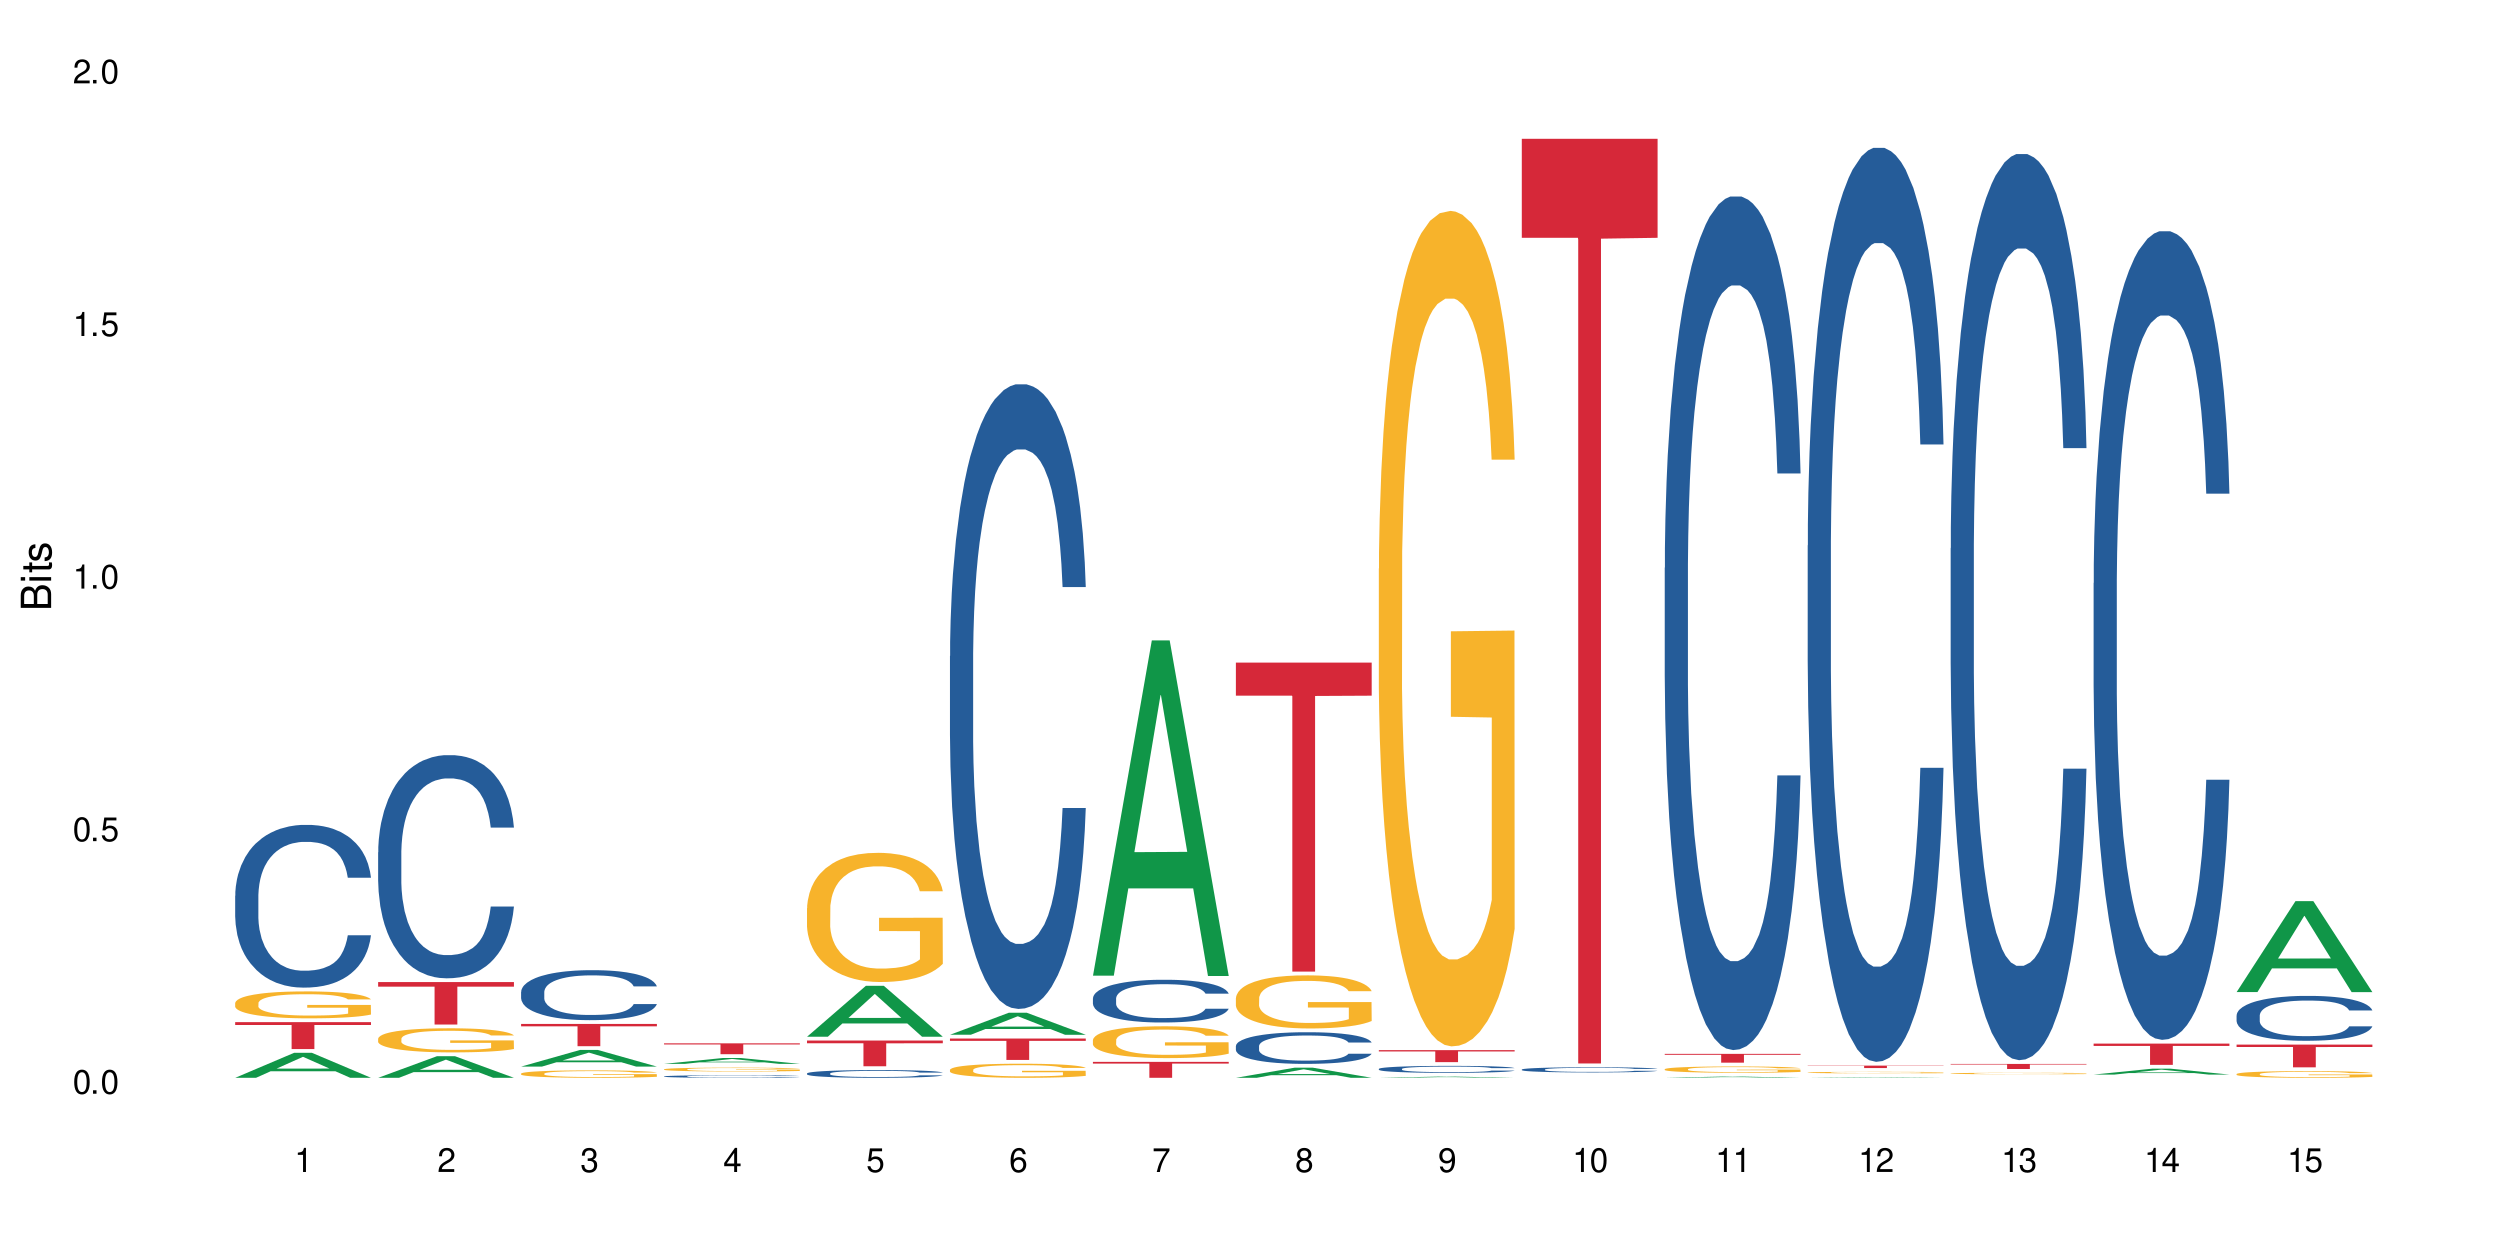 <?xml version="1.0" encoding="UTF-8"?>
<svg xmlns="http://www.w3.org/2000/svg" xmlns:xlink="http://www.w3.org/1999/xlink" width="720" height="360" viewBox="0 0 720 360">
<defs>
<g>
<g id="glyph-0-0">
</g>
<g id="glyph-0-1">
<path d="M 2.641 -6.938 C 2 -6.938 1.422 -6.656 1.078 -6.172 C 0.641 -5.562 0.406 -4.641 0.406 -3.359 C 0.406 -1.016 1.188 0.219 2.641 0.219 C 4.078 0.219 4.859 -1.016 4.859 -3.297 C 4.859 -4.641 4.656 -5.547 4.203 -6.172 C 3.844 -6.656 3.281 -6.938 2.641 -6.938 Z M 2.641 -6.188 C 3.547 -6.188 4 -5.25 4 -3.375 C 4 -1.406 3.562 -0.484 2.625 -0.484 C 1.734 -0.484 1.281 -1.438 1.281 -3.344 C 1.281 -5.25 1.734 -6.188 2.641 -6.188 Z M 2.641 -6.188 "/>
</g>
<g id="glyph-0-2">
<path d="M 1.828 -1 L 0.828 -1 L 0.828 0 L 1.828 0 Z M 1.828 -1 "/>
</g>
<g id="glyph-0-3">
<path d="M 4.562 -6.797 L 1.062 -6.797 L 0.547 -3.094 L 1.328 -3.094 C 1.719 -3.562 2.047 -3.734 2.578 -3.734 C 3.484 -3.734 4.062 -3.109 4.062 -2.094 C 4.062 -1.125 3.484 -0.531 2.578 -0.531 C 1.828 -0.531 1.375 -0.906 1.188 -1.672 L 0.328 -1.672 C 0.453 -1.109 0.547 -0.844 0.75 -0.594 C 1.125 -0.078 1.828 0.219 2.594 0.219 C 3.969 0.219 4.922 -0.781 4.922 -2.219 C 4.922 -3.562 4.031 -4.484 2.719 -4.484 C 2.25 -4.484 1.859 -4.359 1.469 -4.062 L 1.734 -5.969 L 4.562 -5.969 Z M 4.562 -6.797 "/>
</g>
<g id="glyph-0-4">
<path d="M 2.484 -4.938 L 2.484 0 L 3.328 0 L 3.328 -6.938 L 2.766 -6.938 C 2.469 -5.875 2.281 -5.734 0.984 -5.562 L 0.984 -4.938 Z M 2.484 -4.938 "/>
</g>
<g id="glyph-0-5">
<path d="M 4.859 -0.828 L 1.281 -0.828 C 1.359 -1.406 1.672 -1.781 2.5 -2.281 L 3.469 -2.828 C 4.406 -3.344 4.906 -4.062 4.906 -4.906 C 4.906 -5.484 4.672 -6.031 4.266 -6.406 C 3.859 -6.766 3.375 -6.938 2.719 -6.938 C 1.859 -6.938 1.219 -6.625 0.844 -6.031 C 0.609 -5.672 0.5 -5.234 0.484 -4.531 L 1.328 -4.531 C 1.359 -5.016 1.406 -5.281 1.531 -5.516 C 1.75 -5.938 2.188 -6.203 2.703 -6.203 C 3.469 -6.203 4.031 -5.641 4.031 -4.891 C 4.031 -4.344 3.719 -3.859 3.125 -3.516 L 2.234 -3 C 0.812 -2.172 0.406 -1.531 0.328 -0.016 L 4.859 -0.016 Z M 4.859 -0.828 "/>
</g>
<g id="glyph-0-6">
<path d="M 2.125 -3.188 L 2.578 -3.188 C 3.5 -3.188 3.984 -2.766 3.984 -1.922 C 3.984 -1.062 3.469 -0.531 2.594 -0.531 C 1.656 -0.531 1.203 -1 1.156 -2.016 L 0.312 -2.016 C 0.344 -1.453 0.438 -1.094 0.609 -0.781 C 0.953 -0.109 1.625 0.219 2.547 0.219 C 3.953 0.219 4.859 -0.625 4.859 -1.938 C 4.859 -2.828 4.516 -3.297 3.703 -3.594 C 4.344 -3.844 4.656 -4.328 4.656 -5.031 C 4.656 -6.219 3.875 -6.938 2.578 -6.938 C 1.203 -6.938 0.484 -6.172 0.453 -4.703 L 1.297 -4.703 C 1.312 -5.125 1.344 -5.359 1.453 -5.578 C 1.641 -5.969 2.062 -6.203 2.594 -6.203 C 3.344 -6.203 3.797 -5.75 3.797 -5 C 3.797 -4.516 3.609 -4.219 3.25 -4.047 C 3.016 -3.953 2.703 -3.922 2.125 -3.906 Z M 2.125 -3.188 "/>
</g>
<g id="glyph-0-7">
<path d="M 3.141 -1.672 L 3.141 0 L 3.984 0 L 3.984 -1.672 L 4.984 -1.672 L 4.984 -2.438 L 3.984 -2.438 L 3.984 -6.938 L 3.359 -6.938 L 0.266 -2.578 L 0.266 -1.672 Z M 3.141 -2.438 L 1 -2.438 L 3.141 -5.5 Z M 3.141 -2.438 "/>
</g>
<g id="glyph-0-8">
<path d="M 4.781 -5.125 C 4.609 -6.266 3.891 -6.938 2.844 -6.938 C 2.094 -6.938 1.422 -6.578 1.031 -5.953 C 0.594 -5.266 0.406 -4.422 0.406 -3.172 C 0.406 -2 0.578 -1.25 0.984 -0.641 C 1.359 -0.078 1.953 0.219 2.703 0.219 C 3.984 0.219 4.922 -0.75 4.922 -2.094 C 4.922 -3.375 4.062 -4.281 2.844 -4.281 C 2.172 -4.281 1.641 -4.031 1.281 -3.516 C 1.281 -5.234 1.828 -6.188 2.797 -6.188 C 3.391 -6.188 3.797 -5.797 3.938 -5.125 Z M 2.734 -3.531 C 3.547 -3.531 4.062 -2.953 4.062 -2.031 C 4.062 -1.156 3.484 -0.531 2.703 -0.531 C 1.922 -0.531 1.328 -1.188 1.328 -2.078 C 1.328 -2.938 1.906 -3.531 2.734 -3.531 Z M 2.734 -3.531 "/>
</g>
<g id="glyph-0-9">
<path d="M 4.984 -6.797 L 0.438 -6.797 L 0.438 -5.969 L 4.109 -5.969 C 2.5 -3.656 1.828 -2.234 1.328 0 L 2.219 0 C 2.594 -2.172 3.453 -4.047 4.984 -6.094 Z M 4.984 -6.797 "/>
</g>
<g id="glyph-0-10">
<path d="M 3.75 -3.656 C 4.469 -4.094 4.688 -4.438 4.688 -5.078 C 4.688 -6.172 3.844 -6.938 2.641 -6.938 C 1.438 -6.938 0.594 -6.172 0.594 -5.094 C 0.594 -4.438 0.812 -4.094 1.516 -3.656 C 0.734 -3.266 0.359 -2.703 0.359 -1.922 C 0.359 -0.656 1.281 0.219 2.641 0.219 C 3.984 0.219 4.922 -0.656 4.922 -1.922 C 4.922 -2.703 4.531 -3.266 3.75 -3.656 Z M 2.641 -6.188 C 3.359 -6.188 3.812 -5.75 3.812 -5.062 C 3.812 -4.406 3.344 -3.984 2.641 -3.984 C 1.922 -3.984 1.453 -4.406 1.453 -5.078 C 1.453 -5.75 1.922 -6.188 2.641 -6.188 Z M 2.641 -3.266 C 3.484 -3.266 4.062 -2.719 4.062 -1.906 C 4.062 -1.078 3.484 -0.531 2.625 -0.531 C 1.797 -0.531 1.219 -1.094 1.219 -1.906 C 1.219 -2.719 1.781 -3.266 2.641 -3.266 Z M 2.641 -3.266 "/>
</g>
<g id="glyph-0-11">
<path d="M 0.516 -1.578 C 0.672 -0.453 1.406 0.219 2.438 0.219 C 3.188 0.219 3.859 -0.141 4.266 -0.766 C 4.688 -1.453 4.891 -2.297 4.891 -3.547 C 4.891 -4.719 4.703 -5.453 4.312 -6.078 C 3.938 -6.641 3.344 -6.938 2.594 -6.938 C 1.297 -6.938 0.359 -5.969 0.359 -4.625 C 0.359 -3.344 1.234 -2.453 2.453 -2.453 C 3.094 -2.453 3.578 -2.672 4.016 -3.203 C 4 -1.484 3.469 -0.531 2.5 -0.531 C 1.906 -0.531 1.484 -0.906 1.359 -1.578 Z M 2.578 -6.203 C 3.375 -6.203 3.969 -5.531 3.969 -4.641 C 3.969 -3.797 3.391 -3.188 2.547 -3.188 C 1.734 -3.188 1.234 -3.766 1.234 -4.688 C 1.234 -5.562 1.797 -6.203 2.578 -6.203 Z M 2.578 -6.203 "/>
</g>
<g id="glyph-1-0">
</g>
<g id="glyph-1-1">
<path d="M 0 -0.953 L 0 -4.891 C 0 -5.719 -0.234 -6.344 -0.734 -6.797 C -1.188 -7.234 -1.812 -7.469 -2.5 -7.469 C -3.547 -7.469 -4.188 -7 -4.625 -5.875 C -4.984 -6.688 -5.625 -7.094 -6.531 -7.094 C -7.172 -7.094 -7.734 -6.859 -8.141 -6.391 C -8.562 -5.922 -8.75 -5.344 -8.75 -4.5 L -8.75 -0.953 Z M -4.984 -2.062 L -7.766 -2.062 L -7.766 -4.219 C -7.766 -4.844 -7.688 -5.203 -7.453 -5.5 C -7.219 -5.812 -6.859 -5.969 -6.375 -5.969 C -5.891 -5.969 -5.531 -5.812 -5.297 -5.5 C -5.062 -5.203 -4.984 -4.844 -4.984 -4.219 Z M -0.984 -2.062 L -4 -2.062 L -4 -4.781 C -4 -5.766 -3.438 -6.359 -2.484 -6.359 C -1.547 -6.359 -0.984 -5.766 -0.984 -4.781 Z M -0.984 -2.062 "/>
</g>
<g id="glyph-1-2">
<path d="M -6.281 -1.797 L -6.281 -0.797 L 0 -0.797 L 0 -1.797 Z M -8.75 -1.797 L -8.75 -0.797 L -7.484 -0.797 L -7.484 -1.797 Z M -8.75 -1.797 "/>
</g>
<g id="glyph-1-3">
<path d="M -6.281 -3.047 L -6.281 -2.016 L -8.016 -2.016 L -8.016 -1.016 L -6.281 -1.016 L -6.281 -0.172 L -5.469 -0.172 L -5.469 -1.016 L -0.719 -1.016 C -0.078 -1.016 0.281 -1.453 0.281 -2.234 C 0.281 -2.5 0.25 -2.719 0.188 -3.047 L -0.641 -3.047 C -0.609 -2.906 -0.594 -2.766 -0.594 -2.562 C -0.594 -2.141 -0.719 -2.016 -1.156 -2.016 L -5.469 -2.016 L -5.469 -3.047 Z M -6.281 -3.047 "/>
</g>
<g id="glyph-1-4">
<path d="M -4.531 -5.25 C -5.766 -5.25 -6.469 -4.422 -6.469 -2.969 C -6.469 -1.516 -5.719 -0.562 -4.547 -0.562 C -3.562 -0.562 -3.094 -1.062 -2.734 -2.562 L -2.516 -3.484 C -2.344 -4.188 -2.094 -4.469 -1.641 -4.469 C -1.047 -4.469 -0.641 -3.875 -0.641 -3 C -0.641 -2.453 -0.797 -2 -1.062 -1.75 C -1.25 -1.594 -1.422 -1.531 -1.875 -1.469 L -1.875 -0.406 C -0.422 -0.453 0.281 -1.266 0.281 -2.922 C 0.281 -4.5 -0.5 -5.516 -1.719 -5.516 C -2.656 -5.516 -3.172 -4.984 -3.469 -3.734 L -3.703 -2.766 C -3.891 -1.953 -4.156 -1.609 -4.594 -1.609 C -5.188 -1.609 -5.547 -2.125 -5.547 -2.938 C -5.547 -3.75 -5.203 -4.172 -4.531 -4.203 Z M -4.531 -5.25 "/>
</g>
</g>
</defs>
<rect x="-72" y="-36" width="864" height="432" fill="rgb(100%, 100%, 100%)" fill-opacity="1"/>
<path fill-rule="nonzero" fill="rgb(6.275%, 58.824%, 28.235%)" fill-opacity="1" d="M 67.73 310.402 L 67.773 310.398 L 84.695 303.215 L 89.836 303.215 L 106.844 310.41 L 100.867 310.41 L 96.605 308.531 L 77.926 308.531 L 73.75 310.402 L 67.73 310.402 L 79.723 307.754 L 94.895 307.746 L 87.328 304.391 L 87.246 304.383 L 87.16 304.402 L 79.684 307.746 L 79.723 307.754 Z M 67.73 310.402 "/>
<path fill-rule="nonzero" fill="rgb(14.51%, 36.078%, 60%)" fill-opacity="1" d="M 67.73 257.973 L 67.777 257.93 L 67.777 256.902 L 67.922 255.273 L 68.254 253.219 L 68.59 251.805 L 69.449 249.277 L 70.641 246.836 L 71.879 244.953 L 72.785 243.84 L 73.598 242.98 L 75.457 241.398 L 76.652 240.582 L 77.938 239.855 L 79.512 239.129 L 80.656 238.699 L 83.234 238.016 L 85.141 237.715 L 86.621 237.586 L 89.816 237.586 L 91.723 237.758 L 93.105 237.973 L 94.633 238.312 L 95.922 238.699 L 98.164 239.641 L 100.168 240.84 L 101.074 241.527 L 102.504 242.855 L 103.602 244.137 L 104.363 245.254 L 105.223 246.836 L 105.984 248.766 L 106.559 250.949 L 106.844 252.789 L 100.168 252.789 L 99.832 251.078 L 99.449 249.75 L 98.734 247.992 L 98.02 246.75 L 97.02 245.508 L 96.113 244.695 L 94.871 243.883 L 93.773 243.367 L 92.629 242.98 L 91.531 242.727 L 89.434 242.469 L 87 242.469 L 86.094 242.555 L 84.234 242.898 L 83.234 243.195 L 81.801 243.797 L 80.801 244.352 L 79.609 245.211 L 78.797 245.938 L 77.797 247.051 L 77.078 248.035 L 76.27 249.449 L 75.793 250.52 L 75.363 251.719 L 74.98 253.133 L 74.695 254.633 L 74.504 256.215 L 74.41 257.758 L 74.41 264.395 L 74.504 265.938 L 74.742 267.738 L 75.363 270.348 L 76.27 272.621 L 77.32 274.418 L 78.32 275.703 L 78.891 276.301 L 79.656 276.988 L 80.848 277.844 L 82.566 278.699 L 83.566 279.043 L 85.094 279.387 L 86.668 279.559 L 88.766 279.559 L 90.625 279.387 L 91.867 279.172 L 93.156 278.828 L 94.918 278.102 L 96.016 277.418 L 96.969 276.602 L 97.688 275.789 L 98.164 275.102 L 98.879 273.777 L 99.449 272.32 L 99.879 270.82 L 100.168 269.363 L 106.844 269.363 L 106.559 271.078 L 106.129 272.746 L 105.699 273.988 L 105.031 275.488 L 104.27 276.816 L 103.172 278.316 L 102.266 279.301 L 101.074 280.371 L 99.977 281.184 L 98.781 281.914 L 97.02 282.77 L 95.875 283.199 L 94.633 283.582 L 93.156 283.926 L 91.293 284.227 L 89.289 284.398 L 87.43 284.441 L 85.426 284.355 L 83.949 284.184 L 81.992 283.797 L 79.559 283.027 L 77.797 282.211 L 76.414 281.398 L 75.219 280.543 L 73.883 279.387 L 72.168 277.5 L 71.117 276.047 L 70.402 274.848 L 69.59 273.176 L 69.02 271.676 L 68.352 269.277 L 67.875 266.238 L 67.73 263.883 Z M 67.73 257.973 "/>
<path fill-rule="nonzero" fill="rgb(96.863%, 70.196%, 16.863%)" fill-opacity="1" d="M 67.73 288.848 L 67.777 288.84 L 67.777 288.699 L 67.969 288.383 L 68.445 287.941 L 69.066 287.582 L 69.734 287.297 L 70.164 287.148 L 70.879 286.938 L 71.5 286.781 L 73.074 286.461 L 75.078 286.164 L 76.172 286.035 L 77.414 285.914 L 79.18 285.781 L 79.988 285.73 L 82.469 285.617 L 85.285 285.547 L 88.383 285.527 L 89.816 285.531 L 91.77 285.562 L 94.441 285.641 L 95.969 285.711 L 97.16 285.781 L 98.402 285.875 L 99.926 286.016 L 101.359 286.184 L 102.504 286.355 L 103.648 286.566 L 104.602 286.793 L 105.414 287.043 L 106.129 287.34 L 106.559 287.586 L 106.844 287.836 L 100.215 287.836 L 99.832 287.586 L 99.402 287.395 L 98.688 287.164 L 97.973 286.992 L 97.258 286.859 L 95.922 286.672 L 94.777 286.559 L 93.344 286.461 L 91.961 286.398 L 90.387 286.355 L 89.434 286.34 L 86.906 286.34 L 84.617 286.391 L 83.281 286.445 L 82.328 286.504 L 80.992 286.609 L 80.18 286.695 L 79.703 286.75 L 78.273 286.973 L 77.32 287.168 L 76.793 287.305 L 76.125 287.516 L 75.648 287.707 L 75.125 287.992 L 74.84 288.203 L 74.457 288.688 L 74.41 289.961 L 74.551 290.23 L 74.84 290.52 L 75.219 290.777 L 75.793 291.047 L 76.363 291.25 L 77.367 291.527 L 78.227 291.711 L 78.891 291.832 L 80.18 292.023 L 80.703 292.086 L 81.945 292.215 L 83.234 292.312 L 84.809 292.398 L 86 292.441 L 87.906 292.477 L 90.34 292.477 L 93.203 292.434 L 95.016 292.379 L 96.254 292.32 L 97.066 292.27 L 98.066 292.191 L 98.781 292.121 L 99.449 292.043 L 100.262 291.922 L 100.262 290.23 L 88.48 290.223 L 88.48 289.43 L 106.797 289.422 L 106.844 292.191 L 105.844 292.383 L 104.602 292.566 L 103.41 292.711 L 102.168 292.832 L 100.406 292.965 L 98.973 293.051 L 96.781 293.148 L 94.777 293.215 L 92.676 293.254 L 90.816 293.277 L 88.621 293.285 L 86.668 293.27 L 84.57 293.227 L 82.898 293.172 L 81.371 293.102 L 79.848 293.008 L 77.938 292.859 L 76.699 292.738 L 75.41 292.59 L 74.121 292.414 L 72.977 292.223 L 72.215 292.074 L 71.453 291.902 L 70.641 291.691 L 69.879 291.449 L 69.305 291.23 L 68.781 290.98 L 68.398 290.746 L 68.016 290.43 L 67.828 290.172 L 67.73 289.953 Z M 67.73 288.848 "/>
<path fill-rule="nonzero" fill="rgb(83.922%, 15.686%, 22.353%)" fill-opacity="1" d="M 67.73 294.371 L 106.844 294.371 L 106.844 295.199 L 90.543 295.207 L 90.543 302.129 L 83.984 302.129 L 83.984 295.215 L 83.891 295.199 L 67.73 295.199 Z M 67.73 294.371 "/>
<path fill-rule="nonzero" fill="rgb(6.275%, 58.824%, 28.235%)" fill-opacity="1" d="M 108.902 310.406 L 108.945 310.398 L 125.867 304.176 L 131.008 304.176 L 148.016 310.41 L 142.039 310.41 L 137.777 308.781 L 119.098 308.781 L 114.922 310.406 L 108.902 310.406 L 120.895 308.109 L 136.062 308.105 L 128.5 305.195 L 128.418 305.188 L 128.332 305.207 L 120.855 308.105 L 120.895 308.109 Z M 108.902 310.406 "/>
<path fill-rule="nonzero" fill="rgb(14.51%, 36.078%, 60%)" fill-opacity="1" d="M 108.902 245.461 L 108.949 245.402 L 108.949 243.992 L 109.094 241.762 L 109.426 238.941 L 109.762 237.004 L 110.621 233.539 L 111.812 230.188 L 113.051 227.605 L 113.957 226.078 L 114.77 224.902 L 116.629 222.73 L 117.82 221.613 L 119.109 220.617 L 120.684 219.617 L 121.828 219.031 L 124.406 218.09 L 126.312 217.68 L 127.793 217.504 L 130.988 217.504 L 132.895 217.738 L 134.277 218.031 L 135.805 218.5 L 137.094 219.031 L 139.336 220.324 L 141.336 221.965 L 142.242 222.906 L 143.676 224.727 L 144.773 226.488 L 145.535 228.016 L 146.395 230.188 L 147.156 232.832 L 147.73 235.828 L 148.016 238.352 L 141.336 238.352 L 141.004 236.004 L 140.621 234.184 L 139.906 231.773 L 139.191 230.07 L 138.191 228.367 L 137.285 227.254 L 136.043 226.137 L 134.945 225.434 L 133.801 224.902 L 132.703 224.551 L 130.605 224.199 L 128.172 224.199 L 127.266 224.316 L 125.406 224.785 L 124.406 225.195 L 122.973 226.02 L 121.973 226.781 L 120.781 227.957 L 119.969 228.957 L 118.969 230.484 L 118.25 231.832 L 117.441 233.773 L 116.965 235.242 L 116.535 236.887 L 116.152 238.824 L 115.867 240.879 L 115.676 243.051 L 115.582 245.168 L 115.582 254.27 L 115.676 256.383 L 115.914 258.852 L 116.535 262.434 L 117.441 265.547 L 118.488 268.012 L 119.492 269.777 L 120.062 270.598 L 120.828 271.539 L 122.02 272.711 L 123.738 273.887 L 124.738 274.355 L 126.266 274.828 L 127.84 275.062 L 129.938 275.062 L 131.797 274.828 L 133.039 274.531 L 134.324 274.062 L 136.09 273.066 L 137.188 272.125 L 138.141 271.008 L 138.859 269.895 L 139.336 268.953 L 140.051 267.133 L 140.621 265.137 L 141.051 263.078 L 141.336 261.082 L 148.016 261.082 L 147.73 263.434 L 147.301 265.723 L 146.871 267.426 L 146.203 269.48 L 145.441 271.301 L 144.344 273.359 L 143.438 274.711 L 142.242 276.176 L 141.148 277.293 L 139.953 278.293 L 138.191 279.465 L 137.043 280.055 L 135.805 280.582 L 134.324 281.051 L 132.465 281.465 L 130.461 281.699 L 128.602 281.758 L 126.598 281.641 L 125.121 281.406 L 123.164 280.875 L 120.73 279.82 L 118.969 278.703 L 117.582 277.586 L 116.391 276.414 L 115.055 274.828 L 113.34 272.242 L 112.289 270.246 L 111.574 268.602 L 110.762 266.309 L 110.191 264.254 L 109.523 260.965 L 109.047 256.797 L 108.902 253.566 Z M 108.902 245.461 "/>
<path fill-rule="nonzero" fill="rgb(96.863%, 70.196%, 16.863%)" fill-opacity="1" d="M 108.902 299.117 L 108.949 299.113 L 108.949 298.984 L 109.141 298.699 L 109.617 298.309 L 110.238 297.984 L 110.906 297.73 L 111.336 297.598 L 112.051 297.406 L 112.672 297.266 L 114.246 296.98 L 116.25 296.715 L 117.344 296.602 L 118.586 296.492 L 120.352 296.371 L 121.16 296.328 L 123.641 296.227 L 126.457 296.164 L 129.555 296.145 L 130.988 296.148 L 132.941 296.176 L 135.613 296.246 L 137.141 296.309 L 138.332 296.371 L 139.574 296.453 L 141.098 296.582 L 142.531 296.734 L 143.676 296.887 L 144.82 297.074 L 145.773 297.277 L 146.586 297.5 L 147.301 297.766 L 147.73 297.988 L 148.016 298.211 L 141.387 298.211 L 141.004 297.988 L 140.574 297.816 L 139.859 297.609 L 139.145 297.457 L 138.43 297.336 L 137.094 297.172 L 135.949 297.07 L 134.516 296.98 L 133.133 296.922 L 131.559 296.887 L 130.605 296.871 L 128.078 296.871 L 125.789 296.918 L 124.453 296.969 L 123.5 297.02 L 122.164 297.113 L 121.352 297.191 L 120.875 297.242 L 119.445 297.438 L 118.488 297.613 L 117.965 297.734 L 117.297 297.926 L 116.82 298.098 L 116.297 298.352 L 116.008 298.543 L 115.629 298.973 L 115.582 300.113 L 115.723 300.355 L 116.008 300.617 L 116.391 300.844 L 116.965 301.086 L 117.535 301.27 L 118.539 301.516 L 119.395 301.684 L 120.062 301.789 L 121.352 301.961 L 121.875 302.02 L 123.117 302.133 L 124.406 302.223 L 125.98 302.297 L 127.172 302.336 L 129.078 302.367 L 131.512 302.367 L 134.375 302.328 L 136.188 302.277 L 137.426 302.227 L 138.238 302.184 L 139.238 302.113 L 139.953 302.051 L 140.621 301.98 L 141.434 301.871 L 141.434 300.355 L 129.652 300.352 L 129.652 299.641 L 147.969 299.633 L 148.016 302.113 L 147.016 302.285 L 145.773 302.449 L 144.582 302.578 L 143.34 302.684 L 141.578 302.805 L 140.145 302.883 L 137.949 302.969 L 135.949 303.027 L 133.848 303.066 L 131.988 303.086 L 129.793 303.09 L 127.84 303.078 L 125.742 303.039 L 124.07 302.988 L 122.543 302.926 L 121.02 302.844 L 119.109 302.711 L 117.871 302.602 L 116.582 302.469 L 115.293 302.309 L 114.148 302.141 L 113.387 302.004 L 112.625 301.855 L 111.812 301.664 L 111.051 301.449 L 110.477 301.25 L 109.953 301.027 L 109.57 300.82 L 109.188 300.535 L 108.996 300.305 L 108.902 300.109 Z M 108.902 299.117 "/>
<path fill-rule="nonzero" fill="rgb(83.922%, 15.686%, 22.353%)" fill-opacity="1" d="M 108.902 282.844 L 148.016 282.844 L 148.016 284.152 L 131.715 284.16 L 131.715 295.059 L 125.156 295.059 L 125.156 284.172 L 125.062 284.152 L 108.902 284.152 Z M 108.902 282.844 "/>
<path fill-rule="nonzero" fill="rgb(6.275%, 58.824%, 28.235%)" fill-opacity="1" d="M 150.074 307.176 L 150.117 307.172 L 167.039 302.387 L 172.18 302.387 L 189.188 307.18 L 183.211 307.18 L 178.949 305.93 L 160.27 305.93 L 156.09 307.176 L 150.074 307.176 L 162.066 305.41 L 177.234 305.406 L 169.672 303.172 L 169.59 303.164 L 169.504 303.18 L 162.027 305.406 L 162.066 305.41 Z M 150.074 307.176 "/>
<path fill-rule="nonzero" fill="rgb(14.51%, 36.078%, 60%)" fill-opacity="1" d="M 150.074 285.676 L 150.121 285.664 L 150.121 285.348 L 150.266 284.848 L 150.598 284.219 L 150.934 283.785 L 151.793 283.008 L 152.984 282.258 L 154.223 281.68 L 155.129 281.336 L 155.941 281.074 L 157.801 280.586 L 158.992 280.336 L 160.281 280.113 L 161.855 279.891 L 163 279.758 L 165.578 279.547 L 167.484 279.457 L 168.965 279.418 L 172.16 279.418 L 174.066 279.469 L 175.449 279.535 L 176.977 279.641 L 178.266 279.758 L 180.508 280.047 L 182.508 280.418 L 183.414 280.625 L 184.848 281.035 L 185.945 281.43 L 186.707 281.77 L 187.566 282.258 L 188.328 282.852 L 188.902 283.52 L 189.188 284.086 L 182.508 284.086 L 182.176 283.559 L 181.793 283.152 L 181.078 282.613 L 180.363 282.23 L 179.359 281.852 L 178.453 281.602 L 177.215 281.352 L 176.117 281.191 L 174.973 281.074 L 173.875 280.996 L 171.777 280.918 L 169.344 280.918 L 168.438 280.941 L 166.578 281.047 L 165.578 281.141 L 164.145 281.324 L 163.145 281.496 L 161.953 281.758 L 161.141 281.98 L 160.137 282.324 L 159.422 282.625 L 158.613 283.059 L 158.137 283.391 L 157.707 283.758 L 157.324 284.191 L 157.039 284.652 L 156.848 285.137 L 156.754 285.613 L 156.754 287.652 L 156.848 288.125 L 157.086 288.676 L 157.707 289.48 L 158.613 290.176 L 159.66 290.73 L 160.664 291.125 L 161.234 291.309 L 162 291.52 L 163.191 291.781 L 164.91 292.043 L 165.91 292.148 L 167.438 292.254 L 169.012 292.309 L 171.109 292.309 L 172.969 292.254 L 174.211 292.188 L 175.496 292.082 L 177.262 291.859 L 178.359 291.648 L 179.312 291.398 L 180.027 291.148 L 180.508 290.938 L 181.223 290.531 L 181.793 290.086 L 182.223 289.625 L 182.508 289.176 L 189.188 289.176 L 188.902 289.703 L 188.473 290.215 L 188.043 290.598 L 187.375 291.059 L 186.613 291.465 L 185.516 291.926 L 184.609 292.227 L 183.414 292.559 L 182.32 292.809 L 181.125 293.031 L 179.359 293.293 L 178.215 293.426 L 176.977 293.543 L 175.496 293.648 L 173.637 293.742 L 171.633 293.793 L 169.773 293.809 L 167.77 293.781 L 166.293 293.727 L 164.336 293.609 L 161.902 293.371 L 160.137 293.121 L 158.754 292.871 L 157.562 292.609 L 156.227 292.254 L 154.512 291.676 L 153.461 291.23 L 152.746 290.859 L 151.934 290.348 L 151.363 289.887 L 150.695 289.148 L 150.219 288.215 L 150.074 287.492 Z M 150.074 285.676 "/>
<path fill-rule="nonzero" fill="rgb(96.863%, 70.196%, 16.863%)" fill-opacity="1" d="M 150.074 309.184 L 150.121 309.184 L 150.121 309.145 L 150.312 309.055 L 150.789 308.934 L 151.41 308.836 L 152.078 308.758 L 152.508 308.715 L 153.223 308.656 L 153.844 308.613 L 155.418 308.523 L 157.418 308.441 L 158.516 308.406 L 159.758 308.375 L 161.523 308.336 L 162.332 308.324 L 164.812 308.293 L 167.629 308.273 L 170.727 308.266 L 172.16 308.27 L 174.113 308.277 L 176.785 308.297 L 178.312 308.316 L 179.504 308.336 L 180.746 308.363 L 182.27 308.402 L 183.703 308.449 L 184.848 308.496 L 185.992 308.555 L 186.945 308.617 L 187.758 308.688 L 188.473 308.77 L 188.902 308.836 L 189.188 308.906 L 182.559 308.906 L 182.176 308.836 L 181.746 308.785 L 181.031 308.719 L 180.316 308.672 L 179.602 308.637 L 178.266 308.586 L 177.121 308.555 L 175.688 308.523 L 174.305 308.508 L 172.73 308.496 L 171.777 308.492 L 169.25 308.492 L 166.961 308.504 L 165.625 308.52 L 164.672 308.539 L 163.336 308.566 L 162.523 308.59 L 162.047 308.605 L 160.617 308.668 L 159.66 308.723 L 159.137 308.758 L 158.469 308.816 L 157.992 308.871 L 157.469 308.949 L 157.18 309.008 L 156.801 309.141 L 156.754 309.492 L 156.895 309.566 L 157.18 309.648 L 157.562 309.719 L 158.137 309.793 L 158.707 309.848 L 159.711 309.926 L 160.566 309.977 L 161.234 310.008 L 162.523 310.062 L 163.047 310.078 L 164.289 310.113 L 165.578 310.141 L 167.148 310.164 L 168.344 310.176 L 170.25 310.188 L 172.684 310.188 L 175.547 310.176 L 177.359 310.16 L 178.598 310.145 L 179.41 310.129 L 180.41 310.109 L 181.125 310.09 L 181.793 310.066 L 182.605 310.035 L 182.605 309.566 L 170.824 309.566 L 170.824 309.344 L 189.141 309.344 L 189.188 310.109 L 188.188 310.16 L 186.945 310.211 L 185.754 310.25 L 184.512 310.285 L 182.746 310.32 L 181.316 310.344 L 179.121 310.375 L 177.121 310.391 L 175.02 310.402 L 173.16 310.41 L 170.965 310.41 L 169.012 310.406 L 166.91 310.395 L 165.242 310.379 L 163.715 310.359 L 162.191 310.332 L 160.281 310.293 L 159.043 310.258 L 157.754 310.219 L 156.465 310.168 L 155.32 310.117 L 154.559 310.074 L 153.793 310.027 L 152.984 309.969 L 152.219 309.902 L 151.648 309.844 L 151.125 309.773 L 150.742 309.711 L 150.359 309.621 L 150.168 309.551 L 150.074 309.492 Z M 150.074 309.184 "/>
<path fill-rule="nonzero" fill="rgb(83.922%, 15.686%, 22.353%)" fill-opacity="1" d="M 150.074 294.895 L 189.188 294.895 L 189.188 295.578 L 172.887 295.586 L 172.887 301.301 L 166.328 301.301 L 166.328 295.59 L 166.234 295.578 L 150.074 295.578 Z M 150.074 294.895 "/>
<path fill-rule="nonzero" fill="rgb(6.275%, 58.824%, 28.235%)" fill-opacity="1" d="M 191.246 306.391 L 191.289 306.387 L 208.211 304.703 L 213.352 304.703 L 230.359 306.391 L 224.383 306.391 L 220.121 305.949 L 201.441 305.949 L 197.262 306.391 L 191.246 306.391 L 203.238 305.77 L 218.406 305.766 L 210.844 304.98 L 210.762 304.977 L 210.676 304.984 L 203.195 305.766 L 203.238 305.77 Z M 191.246 306.391 "/>
<path fill-rule="nonzero" fill="rgb(14.51%, 36.078%, 60%)" fill-opacity="1" d="M 191.246 309.996 L 191.293 309.996 L 191.293 309.977 L 191.438 309.953 L 191.77 309.922 L 192.105 309.898 L 192.965 309.859 L 194.156 309.82 L 195.395 309.789 L 196.301 309.773 L 197.113 309.762 L 198.973 309.734 L 200.164 309.723 L 201.453 309.711 L 203.027 309.699 L 204.172 309.691 L 206.746 309.684 L 208.656 309.676 L 213.332 309.676 L 215.238 309.68 L 216.621 309.68 L 218.148 309.688 L 219.438 309.691 L 221.676 309.707 L 223.68 309.727 L 224.586 309.738 L 226.02 309.758 L 227.117 309.777 L 227.879 309.797 L 228.738 309.82 L 229.5 309.852 L 230.074 309.887 L 230.359 309.914 L 223.68 309.914 L 223.348 309.887 L 222.965 309.867 L 222.25 309.84 L 221.535 309.82 L 220.531 309.801 L 219.625 309.785 L 218.387 309.773 L 217.289 309.766 L 216.145 309.762 L 215.047 309.758 L 212.949 309.75 L 210.516 309.75 L 209.609 309.754 L 207.75 309.758 L 206.746 309.762 L 205.316 309.773 L 204.316 309.781 L 203.121 309.793 L 202.312 309.805 L 201.309 309.824 L 200.594 309.84 L 199.785 309.863 L 199.309 309.879 L 198.879 309.898 L 198.496 309.918 L 198.211 309.941 L 198.02 309.969 L 197.922 309.992 L 197.922 310.098 L 198.02 310.121 L 198.258 310.148 L 198.879 310.188 L 199.785 310.227 L 200.832 310.254 L 201.836 310.273 L 202.406 310.281 L 203.172 310.293 L 204.363 310.309 L 206.082 310.32 L 207.082 310.324 L 208.609 310.332 L 214.141 310.332 L 215.383 310.328 L 216.668 310.32 L 218.434 310.312 L 219.531 310.301 L 220.484 310.289 L 221.199 310.273 L 221.676 310.266 L 222.395 310.242 L 222.965 310.219 L 223.395 310.195 L 223.68 310.172 L 230.359 310.172 L 230.074 310.199 L 229.645 310.227 L 229.215 310.246 L 228.547 310.27 L 227.781 310.289 L 226.688 310.312 L 225.781 310.328 L 224.586 310.348 L 223.488 310.359 L 222.297 310.371 L 220.531 310.383 L 219.387 310.391 L 218.148 310.398 L 216.668 310.402 L 214.809 310.406 L 212.805 310.41 L 208.941 310.41 L 207.465 310.406 L 205.508 310.398 L 203.074 310.387 L 201.309 310.375 L 199.926 310.363 L 198.734 310.348 L 197.398 310.332 L 195.684 310.301 L 194.633 310.277 L 193.918 310.262 L 193.105 310.234 L 192.535 310.211 L 191.867 310.172 L 191.391 310.125 L 191.246 310.086 Z M 191.246 309.996 "/>
<path fill-rule="nonzero" fill="rgb(96.863%, 70.196%, 16.863%)" fill-opacity="1" d="M 191.246 307.953 L 191.293 307.953 L 191.293 307.934 L 191.484 307.887 L 191.961 307.824 L 192.582 307.773 L 193.25 307.73 L 193.68 307.711 L 194.395 307.68 L 195.016 307.656 L 196.59 307.613 L 198.59 307.57 L 199.688 307.551 L 200.93 307.535 L 202.695 307.516 L 203.504 307.508 L 205.984 307.492 L 208.801 307.48 L 211.898 307.477 L 213.332 307.477 L 215.285 307.484 L 217.957 307.492 L 219.484 307.504 L 220.676 307.516 L 221.918 307.527 L 223.441 307.547 L 224.875 307.57 L 227.164 307.625 L 228.117 307.66 L 228.93 307.695 L 229.645 307.738 L 230.074 307.773 L 230.359 307.809 L 223.73 307.809 L 223.348 307.773 L 222.918 307.746 L 222.203 307.711 L 221.488 307.688 L 220.77 307.668 L 219.438 307.641 L 218.293 307.625 L 216.859 307.613 L 215.477 307.602 L 213.902 307.598 L 212.949 307.594 L 210.422 307.594 L 208.133 307.602 L 206.797 307.609 L 205.84 307.617 L 204.508 307.633 L 203.695 307.645 L 203.219 307.652 L 201.789 307.684 L 200.832 307.715 L 200.309 307.73 L 199.641 307.762 L 199.164 307.789 L 198.641 307.832 L 198.352 307.859 L 197.973 307.93 L 197.922 308.113 L 198.066 308.152 L 198.352 308.191 L 198.734 308.23 L 199.309 308.27 L 199.879 308.297 L 200.883 308.336 L 201.738 308.363 L 202.406 308.383 L 203.695 308.41 L 204.219 308.418 L 205.461 308.438 L 206.746 308.449 L 208.32 308.461 L 209.516 308.469 L 211.422 308.473 L 213.855 308.473 L 216.719 308.469 L 218.531 308.461 L 219.77 308.449 L 220.582 308.445 L 221.582 308.434 L 222.297 308.422 L 222.965 308.41 L 223.777 308.395 L 223.777 308.152 L 211.996 308.152 L 211.996 308.035 L 230.312 308.035 L 230.359 308.434 L 229.355 308.461 L 228.117 308.488 L 226.926 308.508 L 225.684 308.523 L 223.918 308.543 L 222.488 308.555 L 220.293 308.57 L 218.293 308.578 L 216.191 308.586 L 214.332 308.59 L 212.137 308.59 L 210.184 308.586 L 208.082 308.582 L 206.414 308.574 L 203.359 308.551 L 201.453 308.527 L 200.215 308.512 L 197.637 308.465 L 196.492 308.438 L 195.73 308.414 L 194.965 308.391 L 194.156 308.359 L 193.391 308.328 L 192.82 308.293 L 192.297 308.258 L 191.914 308.227 L 191.531 308.18 L 191.34 308.145 L 191.246 308.113 Z M 191.246 307.953 "/>
<path fill-rule="nonzero" fill="rgb(83.922%, 15.686%, 22.353%)" fill-opacity="1" d="M 191.246 300.477 L 230.359 300.477 L 230.359 300.812 L 214.059 300.816 L 214.059 303.617 L 207.5 303.617 L 207.5 300.816 L 207.402 300.812 L 191.246 300.812 Z M 191.246 300.477 "/>
<path fill-rule="nonzero" fill="rgb(6.275%, 58.824%, 28.235%)" fill-opacity="1" d="M 232.418 298.57 L 232.461 298.559 L 249.383 283.906 L 254.523 283.906 L 271.531 298.586 L 265.555 298.586 L 261.293 294.754 L 242.613 294.754 L 238.434 298.57 L 232.418 298.57 L 244.41 293.168 L 259.578 293.152 L 252.016 286.305 L 251.934 286.289 L 251.848 286.332 L 244.367 293.152 L 244.41 293.168 Z M 232.418 298.57 "/>
<path fill-rule="nonzero" fill="rgb(14.51%, 36.078%, 60%)" fill-opacity="1" d="M 232.418 309.152 L 232.465 309.148 L 232.465 309.098 L 232.609 309.023 L 232.941 308.926 L 233.277 308.855 L 234.133 308.738 L 235.328 308.621 L 236.566 308.531 L 237.473 308.477 L 238.285 308.438 L 240.145 308.363 L 241.336 308.324 L 242.625 308.289 L 244.199 308.254 L 245.344 308.234 L 247.918 308.199 L 249.828 308.188 L 251.305 308.18 L 254.504 308.18 L 256.41 308.188 L 257.793 308.199 L 259.32 308.215 L 260.609 308.234 L 262.848 308.277 L 264.852 308.336 L 265.758 308.367 L 267.191 308.43 L 268.285 308.492 L 269.051 308.547 L 269.91 308.621 L 270.672 308.711 L 271.246 308.816 L 271.531 308.902 L 264.852 308.902 L 264.52 308.824 L 264.137 308.758 L 263.422 308.676 L 262.707 308.617 L 261.703 308.559 L 260.797 308.52 L 259.559 308.48 L 258.461 308.457 L 257.316 308.438 L 256.219 308.426 L 254.121 308.414 L 251.688 308.414 L 250.781 308.418 L 248.922 308.434 L 247.918 308.449 L 246.488 308.477 L 245.488 308.504 L 244.293 308.543 L 243.484 308.578 L 242.48 308.629 L 241.766 308.676 L 240.957 308.746 L 240.48 308.797 L 240.051 308.852 L 239.668 308.922 L 239.383 308.992 L 239.191 309.066 L 239.094 309.141 L 239.094 309.457 L 239.191 309.531 L 239.43 309.617 L 240.051 309.738 L 240.957 309.848 L 242.004 309.934 L 243.008 309.996 L 243.578 310.023 L 244.344 310.055 L 245.535 310.098 L 247.25 310.137 L 248.254 310.152 L 249.781 310.168 L 251.355 310.18 L 253.453 310.18 L 255.312 310.168 L 256.555 310.16 L 257.84 310.145 L 259.605 310.109 L 260.703 310.074 L 261.656 310.039 L 262.371 310 L 262.848 309.965 L 263.566 309.902 L 264.137 309.832 L 264.566 309.762 L 264.852 309.691 L 271.531 309.691 L 271.246 309.773 L 270.816 309.855 L 270.387 309.914 L 269.719 309.984 L 268.953 310.047 L 267.859 310.117 L 266.953 310.164 L 265.758 310.215 L 264.66 310.254 L 263.469 310.289 L 261.703 310.332 L 260.559 310.352 L 259.32 310.371 L 257.84 310.387 L 255.98 310.398 L 253.977 310.41 L 252.117 310.41 L 250.113 310.406 L 248.637 310.398 L 246.68 310.379 L 244.246 310.344 L 242.48 310.305 L 241.098 310.266 L 239.906 310.227 L 238.57 310.168 L 236.852 310.078 L 235.805 310.012 L 235.09 309.953 L 234.277 309.875 L 233.707 309.805 L 233.039 309.688 L 232.559 309.543 L 232.418 309.434 Z M 232.418 309.152 "/>
<path fill-rule="nonzero" fill="rgb(96.863%, 70.196%, 16.863%)" fill-opacity="1" d="M 232.418 261.551 L 232.465 261.516 L 232.465 260.836 L 232.656 259.309 L 233.133 257.199 L 233.754 255.469 L 234.422 254.109 L 234.852 253.395 L 235.566 252.375 L 236.188 251.629 L 237.758 250.098 L 239.762 248.672 L 240.859 248.059 L 242.102 247.484 L 243.863 246.836 L 244.676 246.598 L 247.156 246.055 L 249.969 245.715 L 253.07 245.613 L 254.504 245.648 L 256.457 245.785 L 259.129 246.156 L 260.656 246.496 L 261.848 246.836 L 263.086 247.277 L 264.613 247.957 L 266.047 248.773 L 267.191 249.59 L 268.336 250.609 L 269.289 251.695 L 270.098 252.887 L 270.816 254.312 L 271.246 255.5 L 271.531 256.691 L 264.898 256.691 L 264.52 255.5 L 264.09 254.582 L 263.375 253.461 L 262.66 252.648 L 261.941 252 L 260.609 251.117 L 259.461 250.574 L 258.031 250.098 L 256.648 249.793 L 255.074 249.59 L 254.121 249.52 L 251.594 249.52 L 249.305 249.758 L 247.969 250.031 L 247.012 250.305 L 245.676 250.812 L 244.867 251.219 L 244.391 251.492 L 242.957 252.547 L 242.004 253.496 L 241.48 254.141 L 240.812 255.16 L 240.336 256.078 L 239.812 257.438 L 239.523 258.457 L 239.145 260.77 L 239.094 266.883 L 239.238 268.176 L 239.523 269.566 L 239.906 270.789 L 240.48 272.082 L 241.051 273.066 L 242.051 274.391 L 242.91 275.277 L 243.578 275.852 L 244.867 276.77 L 245.391 277.078 L 246.633 277.688 L 247.918 278.164 L 249.492 278.57 L 250.688 278.773 L 252.594 278.945 L 255.027 278.945 L 257.887 278.742 L 259.699 278.469 L 260.941 278.199 L 261.754 277.961 L 262.754 277.586 L 263.469 277.246 L 264.137 276.871 L 264.949 276.297 L 264.949 268.176 L 253.168 268.141 L 253.168 264.336 L 271.484 264.301 L 271.531 277.586 L 270.527 278.504 L 269.289 279.387 L 268.098 280.066 L 266.855 280.645 L 265.09 281.289 L 263.66 281.699 L 261.465 282.172 L 259.461 282.48 L 257.363 282.684 L 255.504 282.785 L 253.309 282.82 L 251.355 282.75 L 249.254 282.547 L 247.586 282.273 L 246.059 281.934 L 244.531 281.492 L 242.625 280.781 L 241.387 280.203 L 240.098 279.488 L 238.809 278.641 L 237.664 277.723 L 236.902 277.008 L 236.137 276.191 L 235.328 275.176 L 234.562 274.02 L 233.992 272.965 L 233.465 271.777 L 233.086 270.656 L 232.703 269.125 L 232.512 267.902 L 232.418 266.848 Z M 232.418 261.551 "/>
<path fill-rule="nonzero" fill="rgb(83.922%, 15.686%, 22.353%)" fill-opacity="1" d="M 232.418 299.672 L 271.531 299.672 L 271.531 300.465 L 255.23 300.473 L 255.23 307.094 L 248.672 307.094 L 248.672 300.48 L 248.574 300.465 L 232.418 300.465 Z M 232.418 299.672 "/>
<path fill-rule="nonzero" fill="rgb(6.275%, 58.824%, 28.235%)" fill-opacity="1" d="M 273.59 298.008 L 273.629 298.004 L 290.555 291.664 L 295.695 291.664 L 312.703 298.016 L 306.727 298.016 L 302.465 296.355 L 283.785 296.355 L 279.605 298.008 L 273.59 298.008 L 285.582 295.672 L 300.75 295.664 L 293.188 292.703 L 293.105 292.695 L 293.02 292.715 L 285.539 295.664 L 285.582 295.672 Z M 273.59 298.008 "/>
<path fill-rule="nonzero" fill="rgb(14.51%, 36.078%, 60%)" fill-opacity="1" d="M 273.59 188.961 L 273.637 188.797 L 273.637 184.852 L 273.781 178.602 L 274.113 170.711 L 274.449 165.285 L 275.305 155.582 L 276.5 146.211 L 277.738 138.977 L 278.645 134.703 L 279.457 131.414 L 281.316 125.328 L 282.508 122.203 L 283.797 119.41 L 285.371 116.613 L 286.516 114.969 L 289.09 112.34 L 291 111.188 L 292.477 110.695 L 295.672 110.695 L 297.582 111.352 L 298.965 112.176 L 300.492 113.492 L 301.777 114.969 L 304.02 118.586 L 306.023 123.191 L 306.93 125.824 L 308.363 130.918 L 309.457 135.852 L 310.223 140.129 L 311.082 146.211 L 311.844 153.609 L 312.414 161.996 L 312.703 169.066 L 306.023 169.066 L 305.691 162.488 L 305.309 157.391 L 304.594 150.652 L 303.879 145.883 L 302.875 141.113 L 301.969 137.988 L 300.73 134.867 L 299.633 132.895 L 298.488 131.414 L 297.391 130.426 L 295.293 129.441 L 292.859 129.441 L 291.953 129.77 L 290.094 131.086 L 289.09 132.234 L 287.66 134.535 L 286.66 136.676 L 285.465 139.965 L 284.656 142.758 L 283.652 147.035 L 282.938 150.816 L 282.129 156.242 L 281.648 160.352 L 281.223 164.957 L 280.84 170.383 L 280.555 176.137 L 280.363 182.223 L 280.266 188.141 L 280.266 213.625 L 280.363 219.547 L 280.602 226.453 L 281.223 236.48 L 282.129 245.195 L 283.176 252.102 L 284.18 257.035 L 284.75 259.336 L 285.516 261.969 L 286.707 265.258 L 288.422 268.543 L 289.426 269.859 L 290.953 271.176 L 292.527 271.832 L 294.625 271.832 L 296.484 271.176 L 297.727 270.355 L 299.012 269.039 L 300.777 266.242 L 301.875 263.613 L 302.828 260.488 L 303.543 257.363 L 304.02 254.734 L 304.738 249.637 L 305.309 244.047 L 305.738 238.289 L 306.023 232.699 L 312.703 232.699 L 312.414 239.277 L 311.988 245.691 L 311.559 250.457 L 310.891 256.211 L 310.125 261.309 L 309.027 267.066 L 308.121 270.848 L 306.93 274.957 L 305.832 278.082 L 304.641 280.875 L 302.875 284.164 L 301.73 285.809 L 300.492 287.289 L 299.012 288.605 L 297.152 289.758 L 295.148 290.414 L 293.289 290.578 L 291.285 290.25 L 289.805 289.59 L 287.852 288.113 L 285.418 285.152 L 283.652 282.027 L 282.27 278.902 L 281.078 275.613 L 279.742 271.176 L 278.023 263.941 L 276.977 258.352 L 276.262 253.746 L 275.449 247.332 L 274.875 241.578 L 274.211 232.371 L 273.73 220.695 L 273.59 211.652 Z M 273.59 188.961 "/>
<path fill-rule="nonzero" fill="rgb(96.863%, 70.196%, 16.863%)" fill-opacity="1" d="M 273.59 308.086 L 273.637 308.082 L 273.637 308.008 L 273.828 307.844 L 274.305 307.613 L 274.926 307.422 L 275.594 307.273 L 276.023 307.195 L 276.738 307.086 L 277.355 307.004 L 278.93 306.836 L 280.934 306.68 L 282.031 306.613 L 283.273 306.551 L 285.035 306.48 L 285.848 306.457 L 288.328 306.395 L 291.141 306.359 L 294.242 306.348 L 295.672 306.352 L 297.629 306.367 L 300.301 306.406 L 301.828 306.445 L 303.02 306.48 L 304.258 306.531 L 305.785 306.605 L 307.215 306.691 L 308.363 306.781 L 309.508 306.895 L 310.461 307.012 L 311.27 307.141 L 311.988 307.297 L 312.414 307.426 L 312.703 307.559 L 306.07 307.559 L 305.691 307.426 L 305.262 307.328 L 304.547 307.203 L 303.832 307.117 L 303.113 307.047 L 301.777 306.949 L 300.633 306.891 L 299.203 306.836 L 297.82 306.805 L 296.246 306.781 L 295.293 306.773 L 292.766 306.773 L 290.473 306.801 L 289.141 306.828 L 288.184 306.859 L 286.848 306.914 L 286.039 306.961 L 285.562 306.988 L 284.129 307.105 L 283.176 307.207 L 282.652 307.277 L 281.984 307.391 L 281.508 307.492 L 280.98 307.641 L 280.695 307.75 L 280.316 308.004 L 280.266 308.672 L 280.41 308.812 L 280.695 308.965 L 281.078 309.098 L 281.648 309.238 L 282.223 309.344 L 283.223 309.488 L 284.082 309.586 L 284.75 309.648 L 286.039 309.75 L 286.562 309.785 L 287.805 309.852 L 289.09 309.902 L 290.664 309.945 L 291.859 309.969 L 293.766 309.988 L 296.199 309.988 L 299.059 309.965 L 300.871 309.934 L 302.113 309.906 L 302.922 309.879 L 303.926 309.84 L 304.641 309.801 L 305.309 309.762 L 306.121 309.699 L 306.121 308.812 L 294.34 308.809 L 294.34 308.391 L 312.656 308.387 L 312.703 309.84 L 311.699 309.938 L 310.461 310.035 L 309.27 310.109 L 308.027 310.172 L 306.262 310.242 L 304.832 310.289 L 302.637 310.34 L 300.633 310.375 L 298.535 310.395 L 296.676 310.406 L 294.48 310.41 L 292.527 310.402 L 290.426 310.379 L 288.758 310.352 L 287.23 310.312 L 285.703 310.266 L 283.797 310.188 L 282.555 310.125 L 281.27 310.047 L 279.98 309.953 L 278.836 309.855 L 278.074 309.777 L 277.309 309.688 L 276.5 309.574 L 275.734 309.449 L 275.164 309.336 L 274.637 309.203 L 274.258 309.082 L 273.875 308.914 L 273.684 308.781 L 273.59 308.668 Z M 273.59 308.086 "/>
<path fill-rule="nonzero" fill="rgb(83.922%, 15.686%, 22.353%)" fill-opacity="1" d="M 273.59 299.102 L 312.703 299.102 L 312.703 299.762 L 296.402 299.766 L 296.402 305.262 L 289.844 305.262 L 289.844 299.773 L 289.746 299.762 L 273.59 299.762 Z M 273.59 299.102 "/>
<path fill-rule="nonzero" fill="rgb(6.275%, 58.824%, 28.235%)" fill-opacity="1" d="M 314.762 280.996 L 314.801 280.906 L 331.727 184.434 L 336.867 184.434 L 353.875 281.09 L 347.898 281.09 L 343.637 255.859 L 324.957 255.859 L 320.777 280.996 L 314.762 280.996 L 326.754 245.422 L 341.922 245.332 L 334.359 200.227 L 334.273 200.133 L 334.191 200.406 L 326.711 245.332 L 326.754 245.422 Z M 314.762 280.996 "/>
<path fill-rule="nonzero" fill="rgb(14.51%, 36.078%, 60%)" fill-opacity="1" d="M 314.762 287.531 L 314.809 287.52 L 314.809 287.25 L 314.953 286.82 L 315.285 286.281 L 315.621 285.91 L 316.477 285.246 L 317.672 284.605 L 318.91 284.109 L 319.816 283.816 L 320.629 283.59 L 322.488 283.176 L 323.68 282.961 L 324.969 282.77 L 326.543 282.578 L 327.688 282.465 L 330.262 282.285 L 332.172 282.207 L 333.648 282.176 L 336.844 282.176 L 338.754 282.219 L 340.137 282.277 L 341.664 282.367 L 342.949 282.465 L 345.191 282.715 L 347.195 283.027 L 348.102 283.211 L 349.531 283.559 L 350.629 283.895 L 351.395 284.188 L 352.25 284.605 L 353.016 285.109 L 353.586 285.684 L 353.875 286.168 L 347.195 286.168 L 346.863 285.719 L 346.48 285.371 L 345.766 284.906 L 345.051 284.582 L 344.047 284.254 L 343.141 284.043 L 341.902 283.828 L 340.805 283.691 L 339.66 283.59 L 338.562 283.523 L 336.465 283.457 L 334.031 283.457 L 333.125 283.48 L 331.266 283.57 L 330.262 283.648 L 328.832 283.805 L 327.832 283.953 L 326.637 284.176 L 325.828 284.367 L 324.824 284.66 L 324.109 284.918 L 323.297 285.289 L 322.82 285.57 L 322.391 285.887 L 322.012 286.258 L 321.727 286.652 L 321.535 287.066 L 321.438 287.473 L 321.438 289.219 L 321.535 289.621 L 321.773 290.094 L 322.391 290.781 L 323.297 291.379 L 324.348 291.848 L 325.352 292.188 L 325.922 292.344 L 326.684 292.523 L 327.879 292.75 L 329.594 292.977 L 330.598 293.066 L 332.121 293.156 L 333.695 293.199 L 335.797 293.199 L 337.656 293.156 L 338.895 293.098 L 340.184 293.008 L 341.949 292.816 L 343.047 292.637 L 344 292.422 L 344.715 292.211 L 345.191 292.031 L 345.906 291.68 L 346.48 291.297 L 346.91 290.906 L 347.195 290.523 L 353.875 290.523 L 353.586 290.973 L 353.16 291.41 L 352.73 291.738 L 352.062 292.133 L 351.297 292.48 L 350.199 292.875 L 349.293 293.133 L 348.102 293.414 L 347.004 293.629 L 345.812 293.82 L 344.047 294.043 L 342.902 294.156 L 341.664 294.258 L 340.184 294.348 L 338.324 294.426 L 336.32 294.473 L 334.461 294.48 L 332.457 294.461 L 330.977 294.414 L 329.023 294.312 L 326.59 294.109 L 324.824 293.898 L 323.441 293.684 L 322.25 293.457 L 320.914 293.156 L 319.195 292.66 L 318.148 292.277 L 317.434 291.961 L 316.621 291.523 L 316.047 291.129 L 315.379 290.5 L 314.902 289.699 L 314.762 289.082 Z M 314.762 287.531 "/>
<path fill-rule="nonzero" fill="rgb(96.863%, 70.196%, 16.863%)" fill-opacity="1" d="M 314.762 299.496 L 314.809 299.488 L 314.809 299.32 L 315 298.945 L 315.477 298.426 L 316.098 297.996 L 316.766 297.66 L 317.191 297.484 L 317.91 297.234 L 318.527 297.051 L 320.102 296.672 L 322.105 296.32 L 323.203 296.172 L 324.445 296.027 L 326.207 295.871 L 327.02 295.812 L 329.5 295.676 L 332.312 295.594 L 335.414 295.566 L 336.844 295.578 L 338.801 295.609 L 341.473 295.703 L 343 295.785 L 344.191 295.871 L 345.43 295.98 L 346.957 296.145 L 348.387 296.348 L 349.531 296.547 L 350.68 296.801 L 351.633 297.066 L 352.441 297.359 L 353.16 297.711 L 353.586 298.004 L 353.875 298.297 L 347.242 298.297 L 346.863 298.004 L 346.434 297.777 L 345.719 297.504 L 345 297.301 L 344.285 297.145 L 342.949 296.926 L 341.805 296.793 L 340.375 296.672 L 338.992 296.598 L 337.418 296.547 L 336.465 296.531 L 333.938 296.531 L 331.645 296.59 L 330.309 296.656 L 329.355 296.723 L 328.02 296.852 L 327.211 296.949 L 326.734 297.016 L 325.301 297.277 L 324.348 297.512 L 323.824 297.672 L 323.156 297.922 L 322.68 298.148 L 322.152 298.484 L 321.867 298.734 L 321.484 299.305 L 321.438 300.812 L 321.582 301.129 L 321.867 301.473 L 322.25 301.773 L 322.82 302.094 L 323.395 302.336 L 324.395 302.66 L 325.254 302.879 L 325.922 303.023 L 327.211 303.25 L 327.734 303.324 L 328.977 303.473 L 330.262 303.59 L 331.836 303.691 L 333.031 303.742 L 334.938 303.785 L 337.371 303.785 L 340.23 303.734 L 342.043 303.668 L 343.285 303.602 L 344.094 303.543 L 345.098 303.449 L 345.812 303.367 L 346.48 303.273 L 347.293 303.133 L 347.293 301.129 L 335.508 301.121 L 335.508 300.184 L 353.824 300.176 L 353.875 303.449 L 352.871 303.676 L 351.633 303.895 L 350.438 304.059 L 349.199 304.203 L 347.434 304.363 L 346.004 304.461 L 343.809 304.578 L 341.805 304.656 L 339.707 304.707 L 337.848 304.73 L 335.652 304.738 L 333.695 304.723 L 331.598 304.672 L 329.93 304.605 L 328.402 304.52 L 326.875 304.414 L 324.969 304.238 L 323.727 304.094 L 322.441 303.918 L 321.152 303.707 L 320.008 303.484 L 319.246 303.309 L 318.48 303.105 L 317.672 302.855 L 316.906 302.57 L 316.336 302.309 L 315.809 302.016 L 315.43 301.742 L 315.047 301.363 L 314.855 301.062 L 314.762 300.801 Z M 314.762 299.496 "/>
<path fill-rule="nonzero" fill="rgb(83.922%, 15.686%, 22.353%)" fill-opacity="1" d="M 314.762 305.824 L 353.875 305.824 L 353.875 306.316 L 337.574 306.32 L 337.574 310.41 L 331.016 310.41 L 331.016 306.324 L 330.918 306.316 L 314.762 306.316 Z M 314.762 305.824 "/>
<path fill-rule="nonzero" fill="rgb(6.275%, 58.824%, 28.235%)" fill-opacity="1" d="M 355.934 310.406 L 355.973 310.406 L 372.898 307.484 L 378.039 307.484 L 395.047 310.41 L 389.07 310.41 L 384.809 309.648 L 366.129 309.648 L 361.949 310.406 L 355.934 310.406 L 367.926 309.332 L 383.094 309.328 L 375.531 307.965 L 375.445 307.961 L 375.363 307.969 L 367.883 309.328 L 367.926 309.332 Z M 355.934 310.406 "/>
<path fill-rule="nonzero" fill="rgb(14.51%, 36.078%, 60%)" fill-opacity="1" d="M 355.934 301.25 L 355.98 301.242 L 355.98 301.043 L 356.125 300.727 L 356.457 300.328 L 356.789 300.051 L 357.648 299.562 L 358.844 299.086 L 360.082 298.719 L 360.988 298.504 L 361.801 298.336 L 363.66 298.027 L 364.852 297.871 L 366.141 297.727 L 367.715 297.586 L 368.859 297.504 L 371.434 297.371 L 373.344 297.312 L 374.82 297.285 L 378.016 297.285 L 379.926 297.32 L 381.309 297.363 L 382.836 297.43 L 384.121 297.504 L 386.363 297.688 L 388.367 297.922 L 389.273 298.055 L 390.703 298.312 L 391.801 298.562 L 392.566 298.777 L 393.422 299.086 L 394.188 299.461 L 394.758 299.887 L 395.047 300.242 L 388.367 300.242 L 388.035 299.91 L 387.652 299.652 L 386.938 299.312 L 386.223 299.07 L 385.219 298.828 L 384.312 298.668 L 383.074 298.512 L 381.977 298.41 L 380.832 298.336 L 379.734 298.285 L 377.637 298.238 L 375.203 298.238 L 374.297 298.254 L 372.438 298.32 L 371.434 298.379 L 370.004 298.496 L 369 298.602 L 367.809 298.77 L 367 298.91 L 365.996 299.129 L 365.281 299.32 L 364.469 299.594 L 363.992 299.801 L 363.562 300.035 L 363.184 300.312 L 362.895 300.602 L 362.707 300.91 L 362.609 301.211 L 362.609 302.5 L 362.707 302.801 L 362.945 303.152 L 363.562 303.66 L 364.469 304.102 L 365.52 304.449 L 366.52 304.699 L 367.094 304.816 L 367.855 304.949 L 369.051 305.117 L 370.766 305.285 L 371.77 305.352 L 373.293 305.418 L 374.867 305.449 L 376.969 305.449 L 378.828 305.418 L 380.066 305.375 L 381.355 305.309 L 383.121 305.168 L 384.219 305.035 L 385.172 304.875 L 385.887 304.719 L 386.363 304.582 L 387.078 304.324 L 387.652 304.043 L 388.082 303.75 L 388.367 303.469 L 395.047 303.469 L 394.758 303.801 L 394.328 304.125 L 393.902 304.367 L 393.234 304.66 L 392.469 304.918 L 391.371 305.207 L 390.465 305.398 L 389.273 305.609 L 388.176 305.766 L 386.984 305.906 L 385.219 306.074 L 384.074 306.156 L 382.836 306.234 L 381.355 306.301 L 379.496 306.359 L 377.492 306.391 L 375.633 306.398 L 373.629 306.383 L 372.148 306.348 L 370.195 306.273 L 367.762 306.125 L 365.996 305.965 L 364.613 305.809 L 363.422 305.641 L 362.086 305.418 L 360.367 305.051 L 359.32 304.766 L 358.602 304.535 L 357.793 304.207 L 357.219 303.918 L 356.551 303.449 L 356.074 302.859 L 355.934 302.402 Z M 355.934 301.25 "/>
<path fill-rule="nonzero" fill="rgb(96.863%, 70.196%, 16.863%)" fill-opacity="1" d="M 355.934 287.453 L 355.98 287.441 L 355.98 287.16 L 356.172 286.531 L 356.648 285.664 L 357.27 284.953 L 357.938 284.395 L 358.363 284.102 L 359.082 283.68 L 359.699 283.375 L 361.273 282.746 L 363.277 282.156 L 364.375 281.906 L 365.613 281.668 L 367.379 281.402 L 368.191 281.305 L 370.672 281.082 L 373.484 280.941 L 376.586 280.902 L 378.016 280.914 L 379.973 280.969 L 382.645 281.125 L 384.172 281.266 L 385.363 281.402 L 386.602 281.586 L 388.129 281.863 L 389.559 282.199 L 390.703 282.535 L 391.848 282.953 L 392.805 283.402 L 393.613 283.891 L 394.328 284.477 L 394.758 284.965 L 395.047 285.457 L 388.414 285.457 L 388.035 284.965 L 387.605 284.59 L 386.891 284.129 L 386.172 283.793 L 385.457 283.527 L 384.121 283.164 L 382.977 282.941 L 381.547 282.746 L 380.164 282.617 L 378.59 282.535 L 377.637 282.508 L 375.105 282.508 L 372.816 282.605 L 371.48 282.719 L 370.527 282.828 L 369.191 283.039 L 368.383 283.207 L 367.906 283.316 L 366.473 283.75 L 365.52 284.141 L 364.996 284.406 L 364.328 284.828 L 363.852 285.203 L 363.324 285.762 L 363.039 286.184 L 362.656 287.133 L 362.609 289.648 L 362.754 290.18 L 363.039 290.75 L 363.422 291.254 L 363.992 291.785 L 364.566 292.191 L 365.566 292.734 L 366.426 293.098 L 367.094 293.336 L 368.383 293.715 L 368.906 293.84 L 370.148 294.09 L 371.434 294.285 L 373.008 294.453 L 374.199 294.539 L 376.109 294.609 L 378.543 294.609 L 381.402 294.523 L 383.215 294.414 L 384.457 294.301 L 385.266 294.203 L 386.27 294.051 L 386.984 293.91 L 387.652 293.754 L 388.461 293.52 L 388.461 290.18 L 376.68 290.164 L 376.68 288.598 L 394.996 288.586 L 395.047 294.051 L 394.043 294.426 L 392.805 294.789 L 391.609 295.07 L 390.371 295.309 L 388.605 295.57 L 387.176 295.738 L 384.98 295.934 L 382.977 296.062 L 380.879 296.145 L 379.02 296.188 L 376.824 296.199 L 374.867 296.172 L 372.77 296.09 L 371.102 295.977 L 369.574 295.836 L 368.047 295.656 L 366.141 295.363 L 364.898 295.125 L 363.613 294.832 L 362.324 294.48 L 361.18 294.105 L 360.414 293.812 L 359.652 293.477 L 358.844 293.059 L 358.078 292.582 L 357.508 292.148 L 356.98 291.66 L 356.602 291.199 L 356.219 290.57 L 356.027 290.066 L 355.934 289.633 Z M 355.934 287.453 "/>
<path fill-rule="nonzero" fill="rgb(83.922%, 15.686%, 22.353%)" fill-opacity="1" d="M 355.934 190.832 L 395.047 190.832 L 395.047 200.355 L 378.746 200.441 L 378.746 279.812 L 372.188 279.812 L 372.188 200.523 L 372.09 200.355 L 355.934 200.355 Z M 355.934 190.832 "/>
<path fill-rule="nonzero" fill="rgb(6.275%, 58.824%, 28.235%)" fill-opacity="1" d="M 397.105 310.41 L 397.145 310.41 L 414.07 310.066 L 419.211 310.066 L 436.219 310.41 L 430.242 310.41 L 425.98 310.32 L 407.301 310.32 L 403.121 310.41 L 397.105 310.41 L 409.098 310.285 L 424.266 310.285 L 416.703 310.125 L 416.535 310.125 L 409.055 310.285 L 409.098 310.285 Z M 397.105 310.41 "/>
<path fill-rule="nonzero" fill="rgb(14.51%, 36.078%, 60%)" fill-opacity="1" d="M 397.105 307.848 L 397.152 307.844 L 397.152 307.801 L 397.293 307.73 L 397.629 307.641 L 397.961 307.582 L 398.82 307.473 L 400.012 307.367 L 401.254 307.289 L 402.16 307.238 L 402.973 307.203 L 404.832 307.137 L 406.023 307.102 L 407.312 307.07 L 408.887 307.039 L 410.031 307.02 L 412.605 306.988 L 414.516 306.977 L 415.992 306.973 L 419.188 306.973 L 421.098 306.98 L 422.48 306.988 L 424.008 307.004 L 425.293 307.02 L 427.535 307.059 L 429.539 307.109 L 430.445 307.141 L 431.875 307.199 L 432.973 307.254 L 433.738 307.301 L 434.594 307.367 L 435.359 307.449 L 435.93 307.543 L 436.219 307.625 L 429.539 307.625 L 429.207 307.551 L 428.824 307.492 L 428.109 307.418 L 427.395 307.363 L 426.391 307.312 L 425.484 307.277 L 424.246 307.242 L 423.148 307.219 L 422.004 307.203 L 420.906 307.191 L 418.809 307.18 L 416.375 307.18 L 415.469 307.184 L 413.609 307.199 L 412.605 307.211 L 411.176 307.238 L 410.172 307.262 L 408.98 307.297 L 408.172 307.328 L 407.168 307.379 L 406.453 307.418 L 405.641 307.48 L 405.164 307.527 L 404.734 307.578 L 404.355 307.637 L 404.066 307.703 L 403.879 307.77 L 403.781 307.836 L 403.781 308.121 L 403.879 308.188 L 404.117 308.266 L 404.734 308.379 L 405.641 308.473 L 406.691 308.551 L 407.691 308.605 L 408.266 308.633 L 409.027 308.66 L 410.223 308.699 L 411.938 308.734 L 412.941 308.75 L 414.465 308.766 L 416.039 308.773 L 418.141 308.773 L 420 308.766 L 421.238 308.754 L 422.527 308.742 L 424.293 308.711 L 425.391 308.68 L 426.344 308.645 L 427.059 308.609 L 427.535 308.582 L 428.25 308.523 L 428.824 308.461 L 429.254 308.398 L 429.539 308.336 L 436.219 308.336 L 435.93 308.41 L 435.5 308.48 L 435.07 308.531 L 434.406 308.598 L 433.641 308.656 L 432.543 308.719 L 431.637 308.762 L 430.445 308.809 L 429.348 308.844 L 428.156 308.871 L 426.391 308.91 L 425.246 308.93 L 424.008 308.945 L 422.527 308.961 L 420.668 308.973 L 418.664 308.98 L 416.805 308.98 L 414.801 308.977 L 413.32 308.969 L 411.367 308.953 L 408.934 308.922 L 407.168 308.887 L 405.785 308.852 L 404.594 308.812 L 403.258 308.766 L 401.539 308.684 L 400.492 308.621 L 399.773 308.57 L 398.965 308.5 L 398.391 308.434 L 397.723 308.332 L 397.246 308.199 L 397.105 308.102 Z M 397.105 307.848 "/>
<path fill-rule="nonzero" fill="rgb(96.863%, 70.196%, 16.863%)" fill-opacity="1" d="M 397.105 163.797 L 397.152 163.578 L 397.152 159.184 L 397.344 149.293 L 397.82 135.668 L 398.441 124.461 L 399.105 115.672 L 399.535 111.059 L 400.254 104.465 L 400.871 99.629 L 402.445 89.742 L 404.449 80.512 L 405.547 76.559 L 406.785 72.82 L 408.551 68.645 L 409.363 67.109 L 411.844 63.59 L 414.656 61.395 L 417.758 60.734 L 419.188 60.953 L 421.145 61.832 L 423.816 64.25 L 425.34 66.449 L 426.535 68.645 L 427.773 71.504 L 429.301 75.898 L 430.73 81.172 L 431.875 86.445 L 433.02 93.039 L 433.977 100.07 L 434.785 107.762 L 435.5 116.992 L 435.93 124.684 L 436.219 132.375 L 429.586 132.375 L 429.207 124.684 L 428.777 118.75 L 428.059 111.496 L 427.344 106.223 L 426.629 102.047 L 425.293 96.336 L 424.148 92.82 L 422.719 89.742 L 421.336 87.766 L 419.762 86.445 L 418.809 86.008 L 416.277 86.008 L 413.988 87.543 L 412.652 89.301 L 411.699 91.059 L 410.363 94.355 L 409.555 96.992 L 409.078 98.75 L 407.645 105.562 L 406.691 111.719 L 406.168 115.891 L 405.5 122.484 L 405.023 128.418 L 404.496 137.207 L 404.211 143.801 L 403.828 158.742 L 403.781 198.297 L 403.926 206.648 L 404.211 215.66 L 404.594 223.57 L 405.164 231.922 L 405.738 238.293 L 406.738 246.863 L 407.598 252.578 L 408.266 256.312 L 409.555 262.246 L 410.078 264.223 L 411.316 268.18 L 412.605 271.254 L 414.18 273.891 L 415.371 275.211 L 417.281 276.309 L 419.715 276.309 L 422.574 274.992 L 424.387 273.234 L 425.629 271.477 L 426.438 269.938 L 427.441 267.52 L 428.156 265.32 L 428.824 262.906 L 429.633 259.168 L 429.633 206.648 L 417.852 206.43 L 417.852 181.816 L 436.168 181.598 L 436.219 267.52 L 435.215 273.453 L 433.977 279.168 L 432.781 283.562 L 431.543 287.297 L 429.777 291.473 L 428.348 294.109 L 426.152 297.188 L 424.148 299.164 L 422.051 300.48 L 420.191 301.141 L 417.996 301.359 L 416.039 300.922 L 413.941 299.602 L 412.273 297.844 L 410.746 295.648 L 409.219 292.789 L 407.312 288.176 L 406.07 284.441 L 404.785 279.824 L 403.496 274.332 L 402.352 268.398 L 401.586 263.785 L 400.824 258.508 L 400.012 251.918 L 399.25 244.445 L 398.68 237.633 L 398.152 229.941 L 397.773 222.691 L 397.391 212.801 L 397.199 204.891 L 397.105 198.078 Z M 397.105 163.797 "/>
<path fill-rule="nonzero" fill="rgb(83.922%, 15.686%, 22.353%)" fill-opacity="1" d="M 397.105 302.445 L 436.219 302.445 L 436.219 302.816 L 419.914 302.816 L 419.914 305.887 L 413.359 305.887 L 413.359 302.82 L 413.262 302.816 L 397.105 302.816 Z M 397.105 302.445 "/>
<path fill-rule="nonzero" fill="rgb(14.51%, 36.078%, 60%)" fill-opacity="1" d="M 438.277 308.02 L 438.324 308.02 L 438.324 307.984 L 438.465 307.934 L 438.801 307.867 L 439.133 307.824 L 439.992 307.742 L 441.184 307.664 L 442.426 307.605 L 443.332 307.57 L 444.141 307.543 L 446.004 307.492 L 447.195 307.465 L 448.484 307.441 L 450.059 307.418 L 451.203 307.406 L 453.777 307.383 L 455.688 307.375 L 457.164 307.371 L 460.359 307.371 L 462.27 307.375 L 463.652 307.383 L 465.176 307.395 L 466.465 307.406 L 468.707 307.438 L 470.711 307.473 L 471.617 307.496 L 473.047 307.539 L 474.145 307.578 L 474.91 307.613 L 475.766 307.664 L 476.531 307.727 L 477.102 307.797 L 477.387 307.855 L 470.711 307.855 L 470.375 307.801 L 469.996 307.758 L 469.281 307.703 L 468.562 307.664 L 467.562 307.625 L 466.656 307.598 L 465.418 307.57 L 464.32 307.555 L 463.176 307.543 L 462.078 307.535 L 459.977 307.527 L 456.641 307.527 L 454.781 307.539 L 453.777 307.551 L 452.348 307.57 L 451.344 307.586 L 450.152 307.613 L 449.34 307.637 L 448.34 307.672 L 447.625 307.703 L 446.812 307.75 L 446.336 307.781 L 445.906 307.82 L 445.527 307.867 L 445.238 307.914 L 445.047 307.965 L 444.953 308.012 L 444.953 308.227 L 445.047 308.273 L 445.289 308.332 L 445.906 308.414 L 446.812 308.488 L 447.863 308.543 L 448.863 308.586 L 449.438 308.605 L 450.199 308.625 L 451.395 308.652 L 453.109 308.68 L 454.113 308.691 L 455.637 308.703 L 457.211 308.707 L 459.312 308.707 L 461.172 308.703 L 462.41 308.695 L 463.699 308.684 L 465.465 308.66 L 466.562 308.641 L 467.516 308.613 L 468.23 308.586 L 468.707 308.566 L 469.422 308.523 L 469.996 308.477 L 470.426 308.43 L 470.711 308.383 L 477.387 308.383 L 477.102 308.438 L 476.672 308.492 L 476.242 308.531 L 475.574 308.578 L 474.812 308.621 L 473.715 308.668 L 472.809 308.699 L 471.617 308.734 L 470.52 308.758 L 469.328 308.781 L 467.562 308.809 L 466.418 308.824 L 465.176 308.836 L 463.699 308.848 L 461.84 308.855 L 459.836 308.863 L 457.977 308.863 L 455.973 308.859 L 454.492 308.855 L 452.539 308.844 L 450.105 308.816 L 448.34 308.793 L 446.957 308.766 L 445.766 308.738 L 444.43 308.703 L 442.711 308.641 L 441.664 308.598 L 440.945 308.559 L 440.137 308.504 L 439.562 308.457 L 438.895 308.379 L 438.418 308.285 L 438.277 308.207 Z M 438.277 308.02 "/>
<path fill-rule="nonzero" fill="rgb(83.922%, 15.686%, 22.353%)" fill-opacity="1" d="M 438.277 39.984 L 477.387 39.984 L 477.387 68.488 L 461.086 68.738 L 461.086 306.285 L 454.527 306.285 L 454.527 68.988 L 454.434 68.488 L 438.277 68.488 Z M 438.277 39.984 "/>
<path fill-rule="nonzero" fill="rgb(6.275%, 58.824%, 28.235%)" fill-opacity="1" d="M 479.445 310.41 L 479.488 310.41 L 496.414 310.043 L 501.551 310.043 L 518.559 310.41 L 512.586 310.41 L 508.32 310.316 L 489.645 310.316 L 485.465 310.41 L 479.445 310.41 L 491.441 310.273 L 506.609 310.273 L 499.047 310.105 L 498.961 310.102 L 498.879 310.105 L 491.398 310.273 L 491.441 310.273 Z M 479.445 310.41 "/>
<path fill-rule="nonzero" fill="rgb(14.51%, 36.078%, 60%)" fill-opacity="1" d="M 479.445 163.555 L 479.496 163.328 L 479.496 157.938 L 479.637 149.398 L 479.973 138.609 L 480.305 131.195 L 481.164 117.938 L 482.355 105.129 L 483.598 95.242 L 484.504 89.402 L 485.312 84.906 L 487.176 76.594 L 488.367 72.324 L 489.656 68.504 L 491.23 64.684 L 492.375 62.438 L 494.949 58.84 L 496.855 57.27 L 498.336 56.594 L 501.531 56.594 L 503.441 57.492 L 504.824 58.617 L 506.348 60.414 L 507.637 62.438 L 509.879 67.379 L 511.883 73.672 L 512.789 77.266 L 514.219 84.234 L 515.316 90.973 L 516.078 96.816 L 516.938 105.129 L 517.703 115.242 L 518.273 126.703 L 518.559 136.363 L 511.883 136.363 L 511.547 127.375 L 511.168 120.41 L 510.453 111.195 L 509.734 104.68 L 508.734 98.164 L 507.828 93.895 L 506.586 89.625 L 505.492 86.93 L 504.348 84.906 L 503.25 83.559 L 501.148 82.211 L 498.719 82.211 L 497.812 82.66 L 495.949 84.457 L 494.949 86.031 L 493.52 89.176 L 492.516 92.098 L 491.324 96.59 L 490.512 100.41 L 489.512 106.254 L 488.797 111.422 L 487.984 118.836 L 487.508 124.453 L 487.078 130.746 L 486.699 138.16 L 486.41 146.027 L 486.219 154.34 L 486.125 162.43 L 486.125 197.258 L 486.219 205.348 L 486.457 214.785 L 487.078 228.492 L 487.984 240.402 L 489.035 249.84 L 490.035 256.582 L 490.609 259.727 L 491.371 263.324 L 492.562 267.816 L 494.281 272.312 L 495.281 274.109 L 496.809 275.906 L 498.383 276.805 L 500.48 276.805 L 502.344 275.906 L 503.582 274.781 L 504.871 272.984 L 506.637 269.164 L 507.734 265.57 L 508.688 261.301 L 509.402 257.031 L 509.879 253.438 L 510.594 246.469 L 511.168 238.832 L 511.598 230.965 L 511.883 223.324 L 518.559 223.324 L 518.273 232.312 L 517.844 241.078 L 517.414 247.594 L 516.746 255.457 L 515.984 262.426 L 514.887 270.289 L 513.98 275.457 L 512.789 281.074 L 511.691 285.344 L 510.5 289.164 L 508.734 293.66 L 507.59 295.906 L 506.348 297.93 L 504.871 299.727 L 503.012 301.297 L 501.008 302.195 L 499.148 302.422 L 497.145 301.973 L 495.664 301.074 L 493.711 299.051 L 491.277 295.008 L 489.512 290.738 L 488.129 286.469 L 486.938 281.973 L 485.602 275.906 L 483.883 266.02 L 482.832 258.379 L 482.117 252.086 L 481.309 243.324 L 480.734 235.461 L 480.066 222.875 L 479.59 206.922 L 479.445 194.562 Z M 479.445 163.555 "/>
<path fill-rule="nonzero" fill="rgb(96.863%, 70.196%, 16.863%)" fill-opacity="1" d="M 479.445 307.918 L 479.496 307.918 L 479.496 307.883 L 479.688 307.809 L 480.164 307.707 L 480.781 307.621 L 481.449 307.555 L 481.879 307.52 L 482.594 307.469 L 483.215 307.434 L 484.789 307.359 L 486.793 307.289 L 487.891 307.258 L 489.129 307.23 L 490.895 307.199 L 491.707 307.188 L 494.188 307.16 L 497 307.145 L 500.102 307.141 L 501.531 307.141 L 503.488 307.148 L 506.16 307.164 L 507.684 307.184 L 508.879 307.199 L 510.117 307.219 L 511.645 307.254 L 513.074 307.293 L 514.219 307.332 L 515.363 307.383 L 516.316 307.438 L 517.129 307.496 L 517.844 307.562 L 518.273 307.621 L 518.559 307.68 L 511.93 307.68 L 511.547 307.621 L 511.121 307.578 L 510.402 307.523 L 509.688 307.484 L 508.973 307.453 L 507.637 307.406 L 506.492 307.383 L 505.062 307.359 L 503.68 307.344 L 502.105 307.332 L 501.148 307.328 L 498.621 307.328 L 496.332 307.34 L 494.996 307.355 L 494.043 307.367 L 492.707 307.395 L 491.898 307.414 L 491.418 307.426 L 489.988 307.477 L 489.035 307.523 L 488.512 307.555 L 487.844 307.605 L 487.363 307.652 L 486.84 307.719 L 486.555 307.766 L 486.172 307.879 L 486.125 308.18 L 486.27 308.242 L 486.555 308.309 L 486.938 308.371 L 487.508 308.434 L 488.082 308.48 L 489.082 308.547 L 489.941 308.59 L 490.609 308.617 L 491.898 308.664 L 492.422 308.676 L 493.66 308.707 L 494.949 308.73 L 496.523 308.75 L 497.715 308.762 L 499.625 308.77 L 502.055 308.77 L 504.918 308.758 L 506.73 308.746 L 507.973 308.73 L 508.781 308.719 L 509.785 308.703 L 510.5 308.684 L 511.168 308.668 L 511.977 308.641 L 511.977 308.242 L 500.195 308.242 L 500.195 308.055 L 518.512 308.051 L 518.559 308.703 L 517.559 308.746 L 516.316 308.789 L 515.125 308.824 L 513.887 308.852 L 512.121 308.883 L 510.691 308.902 L 508.496 308.926 L 506.492 308.941 L 504.395 308.953 L 502.535 308.957 L 500.34 308.957 L 498.383 308.953 L 496.285 308.945 L 494.617 308.93 L 493.09 308.914 L 491.562 308.895 L 489.656 308.859 L 488.414 308.828 L 487.125 308.797 L 485.84 308.754 L 484.695 308.707 L 483.93 308.672 L 483.168 308.633 L 482.355 308.586 L 481.594 308.527 L 481.02 308.477 L 480.496 308.418 L 480.113 308.363 L 479.734 308.289 L 479.543 308.23 L 479.445 308.176 Z M 479.445 307.918 "/>
<path fill-rule="nonzero" fill="rgb(83.922%, 15.686%, 22.353%)" fill-opacity="1" d="M 479.445 303.508 L 518.559 303.508 L 518.559 303.781 L 502.258 303.781 L 502.258 306.055 L 495.699 306.055 L 495.699 303.785 L 495.605 303.781 L 479.445 303.781 Z M 479.445 303.508 "/>
<path fill-rule="nonzero" fill="rgb(6.275%, 58.824%, 28.235%)" fill-opacity="1" d="M 520.617 310.41 L 520.66 310.41 L 537.586 310.219 L 542.723 310.219 L 559.73 310.41 L 553.758 310.41 L 549.492 310.359 L 530.816 310.359 L 526.637 310.41 L 520.617 310.41 L 532.613 310.34 L 547.781 310.34 L 540.219 310.25 L 540.051 310.25 L 532.57 310.34 L 532.613 310.34 Z M 520.617 310.41 "/>
<path fill-rule="nonzero" fill="rgb(14.51%, 36.078%, 60%)" fill-opacity="1" d="M 520.617 157.117 L 520.668 156.879 L 520.668 151.105 L 520.809 141.961 L 521.145 130.41 L 521.477 122.473 L 522.336 108.277 L 523.527 94.562 L 524.77 83.977 L 525.676 77.719 L 526.484 72.906 L 528.348 64.004 L 529.539 59.434 L 530.828 55.344 L 532.398 51.254 L 533.547 48.848 L 536.121 44.996 L 538.027 43.312 L 539.508 42.59 L 542.703 42.59 L 544.609 43.555 L 545.996 44.758 L 547.52 46.68 L 548.809 48.848 L 551.051 54.141 L 553.055 60.875 L 553.961 64.727 L 555.391 72.184 L 556.488 79.402 L 557.25 85.66 L 558.109 94.562 L 558.875 105.391 L 559.445 117.66 L 559.73 128.004 L 553.055 128.004 L 552.719 118.383 L 552.34 110.922 L 551.621 101.059 L 550.906 94.082 L 549.906 87.102 L 549 82.531 L 547.758 77.961 L 546.664 75.074 L 545.516 72.906 L 544.422 71.465 L 542.32 70.02 L 539.891 70.02 L 538.984 70.5 L 537.121 72.426 L 536.121 74.109 L 534.691 77.477 L 533.688 80.605 L 532.496 85.418 L 531.684 89.508 L 530.684 95.766 L 529.969 101.297 L 529.156 109.238 L 528.68 115.254 L 528.25 121.992 L 527.867 129.93 L 527.582 138.352 L 527.391 147.254 L 527.297 155.918 L 527.297 193.211 L 527.391 201.871 L 527.629 211.977 L 528.25 226.652 L 529.156 239.406 L 530.207 249.512 L 531.207 256.73 L 531.781 260.098 L 532.543 263.949 L 533.734 268.762 L 535.453 273.574 L 536.453 275.496 L 537.98 277.422 L 539.555 278.383 L 541.652 278.383 L 543.516 277.422 L 544.754 276.219 L 546.043 274.293 L 547.809 270.203 L 548.902 266.355 L 549.859 261.781 L 550.574 257.211 L 551.051 253.363 L 551.766 245.902 L 552.34 237.723 L 552.77 229.301 L 553.055 221.121 L 559.73 221.121 L 559.445 230.746 L 559.016 240.129 L 558.586 247.105 L 557.918 255.527 L 557.156 262.984 L 556.059 271.406 L 555.152 276.941 L 553.961 282.957 L 552.863 287.527 L 551.672 291.617 L 549.906 296.43 L 548.762 298.836 L 547.52 301 L 546.043 302.926 L 544.184 304.609 L 542.18 305.574 L 540.316 305.812 L 538.316 305.332 L 536.836 304.371 L 534.879 302.203 L 532.449 297.875 L 530.684 293.301 L 529.301 288.73 L 528.109 283.918 L 526.773 277.422 L 525.055 266.836 L 524.004 258.656 L 523.289 251.918 L 522.48 242.535 L 521.906 234.113 L 521.238 220.641 L 520.762 203.555 L 520.617 190.324 Z M 520.617 157.117 "/>
<path fill-rule="nonzero" fill="rgb(96.863%, 70.196%, 16.863%)" fill-opacity="1" d="M 520.617 308.879 L 520.668 308.879 L 520.668 308.871 L 520.855 308.852 L 521.336 308.828 L 521.953 308.805 L 522.621 308.789 L 523.051 308.781 L 523.766 308.77 L 524.387 308.758 L 525.961 308.742 L 527.965 308.723 L 529.062 308.715 L 530.301 308.711 L 532.066 308.703 L 532.879 308.699 L 535.359 308.691 L 538.172 308.688 L 544.66 308.688 L 547.332 308.695 L 548.855 308.699 L 550.051 308.703 L 551.289 308.707 L 552.816 308.715 L 554.246 308.727 L 555.391 308.734 L 556.535 308.746 L 557.488 308.762 L 558.301 308.773 L 559.016 308.793 L 559.445 308.805 L 559.73 308.82 L 553.102 308.82 L 552.719 308.805 L 552.289 308.793 L 551.574 308.781 L 550.145 308.766 L 548.809 308.754 L 547.664 308.746 L 546.234 308.742 L 544.852 308.738 L 543.277 308.734 L 539.793 308.734 L 537.504 308.738 L 536.168 308.738 L 535.215 308.742 L 533.879 308.75 L 533.066 308.754 L 531.16 308.77 L 530.207 308.781 L 529.68 308.789 L 529.016 308.801 L 528.535 308.812 L 528.012 308.828 L 527.727 308.84 L 527.344 308.867 L 527.297 308.941 L 527.441 308.957 L 527.727 308.973 L 528.109 308.988 L 528.68 309.004 L 529.254 309.016 L 530.254 309.031 L 531.113 309.043 L 531.781 309.051 L 533.066 309.062 L 533.594 309.066 L 534.832 309.07 L 536.121 309.078 L 537.695 309.082 L 538.887 309.086 L 546.09 309.086 L 547.902 309.082 L 549.145 309.078 L 549.953 309.074 L 550.957 309.07 L 551.672 309.066 L 552.34 309.062 L 553.148 309.055 L 553.148 308.957 L 541.367 308.957 L 541.367 308.91 L 559.684 308.91 L 559.73 309.07 L 558.73 309.082 L 557.488 309.094 L 556.297 309.102 L 555.059 309.105 L 553.293 309.113 L 551.863 309.121 L 549.668 309.125 L 547.664 309.129 L 545.566 309.133 L 539.555 309.133 L 537.457 309.129 L 535.785 309.125 L 534.262 309.121 L 532.734 309.117 L 530.828 309.109 L 529.586 309.102 L 528.297 309.094 L 527.012 309.082 L 525.867 309.074 L 525.102 309.062 L 524.34 309.055 L 523.527 309.043 L 522.766 309.027 L 522.191 309.016 L 521.668 309 L 521.285 308.988 L 520.906 308.969 L 520.715 308.953 L 520.617 308.941 Z M 520.617 308.879 "/>
<path fill-rule="nonzero" fill="rgb(83.922%, 15.686%, 22.353%)" fill-opacity="1" d="M 520.617 306.898 L 559.73 306.898 L 559.73 306.977 L 543.43 306.977 L 543.43 307.602 L 536.871 307.602 L 536.871 306.977 L 520.617 306.977 Z M 520.617 306.898 "/>
<path fill-rule="nonzero" fill="rgb(14.51%, 36.078%, 60%)" fill-opacity="1" d="M 561.789 157.922 L 561.84 157.684 L 561.84 151.961 L 561.98 142.895 L 562.316 131.445 L 562.648 123.574 L 563.508 109.5 L 564.699 95.902 L 565.941 85.41 L 566.848 79.207 L 567.656 74.438 L 569.516 65.609 L 570.711 61.078 L 571.996 57.023 L 573.57 52.969 L 574.715 50.582 L 577.293 46.766 L 579.199 45.098 L 580.68 44.379 L 583.875 44.379 L 585.781 45.336 L 587.168 46.527 L 588.691 48.438 L 589.98 50.582 L 592.223 55.832 L 594.227 62.508 L 595.133 66.324 L 596.562 73.719 L 597.66 80.875 L 598.422 87.078 L 599.281 95.902 L 600.043 106.637 L 600.617 118.805 L 600.902 129.059 L 594.227 129.059 L 593.891 119.52 L 593.512 112.125 L 592.793 102.344 L 592.078 95.426 L 591.078 88.508 L 590.172 83.977 L 588.93 79.445 L 587.832 76.582 L 586.688 74.438 L 585.594 73.004 L 583.492 71.574 L 581.062 71.574 L 580.156 72.051 L 578.293 73.957 L 577.293 75.629 L 575.863 78.969 L 574.859 82.07 L 573.668 86.84 L 572.855 90.895 L 571.855 97.098 L 571.141 102.582 L 570.328 110.453 L 569.852 116.418 L 569.422 123.098 L 569.039 130.969 L 568.754 139.316 L 568.562 148.145 L 568.469 156.73 L 568.469 193.703 L 568.562 202.289 L 568.801 212.309 L 569.422 226.859 L 570.328 239.5 L 571.379 249.52 L 572.379 256.676 L 572.953 260.016 L 573.715 263.832 L 574.906 268.602 L 576.625 273.375 L 577.625 275.281 L 579.152 277.191 L 580.727 278.145 L 582.824 278.145 L 584.688 277.191 L 585.926 275.996 L 587.215 274.09 L 588.98 270.035 L 590.074 266.219 L 591.031 261.684 L 591.746 257.152 L 592.223 253.336 L 592.938 245.941 L 593.512 237.832 L 593.938 229.484 L 594.227 221.371 L 600.902 221.371 L 600.617 230.914 L 600.188 240.219 L 599.758 247.133 L 599.09 255.484 L 598.328 262.879 L 597.23 271.227 L 596.324 276.711 L 595.133 282.676 L 594.035 287.207 L 592.844 291.262 L 591.078 296.035 L 589.934 298.418 L 588.691 300.566 L 587.215 302.473 L 585.355 304.145 L 583.352 305.098 L 581.488 305.336 L 579.488 304.859 L 578.008 303.906 L 576.051 301.758 L 573.621 297.465 L 571.855 292.934 L 570.473 288.402 L 569.277 283.629 L 567.945 277.191 L 566.227 266.695 L 565.176 258.586 L 564.461 251.906 L 563.652 242.602 L 563.078 234.254 L 562.41 220.895 L 561.934 203.961 L 561.789 190.84 Z M 561.789 157.922 "/>
<path fill-rule="nonzero" fill="rgb(96.863%, 70.196%, 16.863%)" fill-opacity="1" d="M 561.789 309.145 L 561.84 309.145 L 561.84 309.137 L 562.027 309.121 L 562.504 309.094 L 563.125 309.074 L 563.793 309.059 L 564.223 309.051 L 564.938 309.039 L 565.559 309.031 L 567.133 309.012 L 569.137 308.996 L 570.234 308.988 L 571.473 308.98 L 573.238 308.973 L 574.051 308.973 L 576.531 308.965 L 579.344 308.961 L 585.832 308.961 L 588.5 308.965 L 590.027 308.969 L 591.219 308.973 L 592.461 308.98 L 593.988 308.988 L 595.418 308.996 L 597.707 309.02 L 598.66 309.031 L 599.473 309.043 L 600.188 309.062 L 600.617 309.074 L 600.902 309.09 L 594.273 309.09 L 593.891 309.074 L 593.461 309.066 L 592.746 309.051 L 591.316 309.035 L 589.98 309.023 L 588.836 309.02 L 587.406 309.012 L 586.02 309.008 L 584.449 309.008 L 583.492 309.004 L 580.965 309.004 L 578.676 309.008 L 577.34 309.012 L 576.387 309.016 L 575.051 309.02 L 574.238 309.023 L 572.332 309.039 L 571.379 309.051 L 570.852 309.059 L 570.184 309.07 L 569.707 309.082 L 569.184 309.098 L 568.898 309.109 L 568.516 309.137 L 568.469 309.207 L 568.609 309.223 L 568.898 309.242 L 569.277 309.254 L 569.852 309.27 L 570.426 309.281 L 571.426 309.297 L 572.285 309.309 L 572.953 309.312 L 574.238 309.324 L 574.766 309.328 L 576.004 309.336 L 577.293 309.34 L 578.867 309.348 L 580.059 309.348 L 581.969 309.352 L 584.398 309.352 L 587.262 309.348 L 589.074 309.344 L 590.312 309.34 L 591.125 309.34 L 592.125 309.336 L 592.844 309.332 L 593.512 309.324 L 594.32 309.32 L 594.32 309.223 L 582.539 309.223 L 582.539 309.18 L 600.855 309.18 L 600.902 309.336 L 599.902 309.344 L 598.66 309.355 L 597.469 309.363 L 596.23 309.371 L 594.465 309.379 L 593.031 309.383 L 590.84 309.387 L 588.836 309.391 L 586.738 309.395 L 580.727 309.395 L 578.629 309.391 L 576.957 309.391 L 575.434 309.387 L 573.906 309.379 L 571.996 309.371 L 570.758 309.363 L 569.469 309.355 L 568.184 309.348 L 567.039 309.336 L 566.273 309.328 L 565.512 309.316 L 564.699 309.305 L 563.938 309.293 L 563.363 309.281 L 562.84 309.266 L 562.457 309.254 L 562.078 309.234 L 561.887 309.223 L 561.789 309.207 Z M 561.789 309.145 "/>
<path fill-rule="nonzero" fill="rgb(83.922%, 15.686%, 22.353%)" fill-opacity="1" d="M 561.789 306.422 L 600.902 306.422 L 600.902 306.578 L 584.602 306.578 L 584.602 307.875 L 578.043 307.875 L 578.043 306.582 L 577.949 306.578 L 561.789 306.578 Z M 561.789 306.422 "/>
<path fill-rule="nonzero" fill="rgb(6.275%, 58.824%, 28.235%)" fill-opacity="1" d="M 602.961 309.477 L 603.004 309.477 L 619.926 307.773 L 625.066 307.773 L 642.074 309.48 L 636.098 309.48 L 631.836 309.035 L 613.156 309.035 L 608.98 309.477 L 602.961 309.477 L 614.953 308.852 L 630.125 308.848 L 622.559 308.055 L 622.477 308.051 L 622.395 308.059 L 614.914 308.848 L 614.953 308.852 Z M 602.961 309.477 "/>
<path fill-rule="nonzero" fill="rgb(14.51%, 36.078%, 60%)" fill-opacity="1" d="M 602.961 167.934 L 603.008 167.719 L 603.008 162.613 L 603.152 154.523 L 603.488 144.305 L 603.82 137.281 L 604.68 124.723 L 605.871 112.59 L 607.113 103.223 L 608.02 97.691 L 608.828 93.434 L 610.688 85.555 L 611.883 81.512 L 613.168 77.895 L 614.742 74.273 L 615.887 72.148 L 618.465 68.742 L 620.371 67.25 L 621.852 66.613 L 625.047 66.613 L 626.953 67.465 L 628.336 68.527 L 629.863 70.23 L 631.152 72.148 L 633.395 76.828 L 635.398 82.789 L 636.305 86.195 L 637.734 92.793 L 638.832 99.18 L 639.594 104.715 L 640.453 112.59 L 641.215 122.168 L 641.789 133.023 L 642.074 142.176 L 635.398 142.176 L 635.062 133.664 L 634.684 127.062 L 633.965 118.336 L 633.25 112.164 L 632.25 105.992 L 631.344 101.945 L 630.102 97.902 L 629.004 95.348 L 627.859 93.434 L 626.766 92.156 L 624.664 90.879 L 622.23 90.879 L 621.324 91.305 L 619.465 93.008 L 618.465 94.496 L 617.031 97.477 L 616.031 100.242 L 614.84 104.5 L 614.027 108.121 L 613.027 113.652 L 612.312 118.551 L 611.5 125.574 L 611.023 130.895 L 610.594 136.855 L 610.211 143.879 L 609.926 151.332 L 609.734 159.207 L 609.641 166.867 L 609.641 199.863 L 609.734 207.523 L 609.973 216.465 L 610.594 229.449 L 611.5 240.73 L 612.551 249.672 L 613.551 256.059 L 614.125 259.035 L 614.887 262.441 L 616.078 266.699 L 617.797 270.957 L 618.797 272.66 L 620.324 274.363 L 621.898 275.215 L 623.996 275.215 L 625.855 274.363 L 627.098 273.297 L 628.387 271.594 L 630.148 267.977 L 631.246 264.57 L 632.203 260.527 L 632.918 256.484 L 633.395 253.078 L 634.109 246.477 L 634.684 239.242 L 635.109 231.789 L 635.398 224.555 L 642.074 224.555 L 641.789 233.066 L 641.359 241.371 L 640.93 247.543 L 640.262 254.992 L 639.5 261.59 L 638.402 269.043 L 637.496 273.938 L 636.305 279.258 L 635.207 283.301 L 634.016 286.922 L 632.25 291.18 L 631.105 293.309 L 629.863 295.223 L 628.387 296.926 L 626.523 298.414 L 624.523 299.266 L 622.66 299.48 L 620.66 299.055 L 619.18 298.203 L 617.223 296.289 L 614.793 292.457 L 613.027 288.41 L 611.645 284.367 L 610.449 280.109 L 609.113 274.363 L 607.398 264.996 L 606.348 257.758 L 605.633 251.801 L 604.82 243.5 L 604.25 236.047 L 603.582 224.129 L 603.105 209.016 L 602.961 197.309 Z M 602.961 167.934 "/>
<path fill-rule="nonzero" fill="rgb(83.922%, 15.686%, 22.353%)" fill-opacity="1" d="M 602.961 300.566 L 642.074 300.566 L 642.074 301.223 L 625.773 301.227 L 625.773 306.688 L 619.215 306.688 L 619.215 301.234 L 619.121 301.223 L 602.961 301.223 Z M 602.961 300.566 "/>
<path fill-rule="nonzero" fill="rgb(6.275%, 58.824%, 28.235%)" fill-opacity="1" d="M 644.133 285.711 L 644.176 285.684 L 661.098 259.527 L 666.238 259.527 L 683.246 285.734 L 677.27 285.734 L 673.008 278.895 L 654.328 278.895 L 650.152 285.711 L 644.133 285.711 L 656.125 276.062 L 671.297 276.039 L 663.73 263.809 L 663.648 263.785 L 663.566 263.859 L 656.086 276.039 L 656.125 276.062 Z M 644.133 285.711 "/>
<path fill-rule="nonzero" fill="rgb(14.51%, 36.078%, 60%)" fill-opacity="1" d="M 644.133 292.445 L 644.18 292.434 L 644.18 292.152 L 644.324 291.703 L 644.66 291.133 L 644.992 290.746 L 645.852 290.047 L 647.043 289.375 L 648.285 288.852 L 649.191 288.547 L 650 288.309 L 651.859 287.871 L 653.055 287.648 L 654.34 287.445 L 655.914 287.246 L 657.059 287.129 L 659.637 286.938 L 661.543 286.855 L 663.023 286.82 L 666.219 286.82 L 668.125 286.867 L 669.508 286.926 L 671.035 287.02 L 672.324 287.129 L 674.566 287.387 L 676.57 287.719 L 677.477 287.906 L 678.906 288.273 L 680.004 288.629 L 680.766 288.938 L 681.625 289.375 L 682.387 289.906 L 682.961 290.508 L 683.246 291.016 L 676.57 291.016 L 676.234 290.543 L 675.852 290.176 L 675.137 289.691 L 674.422 289.348 L 673.422 289.008 L 672.516 288.781 L 671.273 288.559 L 670.176 288.414 L 669.031 288.309 L 667.934 288.238 L 665.836 288.168 L 663.402 288.168 L 662.496 288.191 L 660.637 288.285 L 659.637 288.367 L 658.203 288.535 L 657.203 288.688 L 656.012 288.926 L 655.199 289.125 L 654.199 289.434 L 653.484 289.703 L 652.672 290.094 L 652.195 290.391 L 651.766 290.719 L 651.383 291.109 L 651.098 291.523 L 650.906 291.961 L 650.812 292.387 L 650.812 294.219 L 650.906 294.645 L 651.145 295.141 L 651.766 295.863 L 652.672 296.488 L 653.723 296.984 L 654.723 297.34 L 655.297 297.504 L 656.059 297.695 L 657.25 297.93 L 658.969 298.168 L 659.969 298.262 L 661.496 298.355 L 663.07 298.402 L 665.168 298.402 L 667.027 298.355 L 668.27 298.297 L 669.559 298.203 L 671.32 298 L 672.418 297.812 L 673.371 297.586 L 674.09 297.363 L 674.566 297.172 L 675.281 296.809 L 675.852 296.406 L 676.281 295.992 L 676.57 295.59 L 683.246 295.59 L 682.961 296.062 L 682.531 296.523 L 682.102 296.867 L 681.434 297.281 L 680.672 297.645 L 679.574 298.059 L 678.668 298.332 L 677.477 298.629 L 676.379 298.852 L 675.184 299.055 L 673.422 299.289 L 672.277 299.406 L 671.035 299.516 L 669.559 299.609 L 667.695 299.691 L 665.695 299.738 L 663.832 299.75 L 661.828 299.727 L 660.352 299.68 L 658.395 299.574 L 655.965 299.359 L 654.199 299.137 L 652.816 298.91 L 651.621 298.676 L 650.285 298.355 L 648.57 297.836 L 647.52 297.434 L 646.805 297.102 L 645.992 296.641 L 645.422 296.227 L 644.754 295.566 L 644.277 294.727 L 644.133 294.078 Z M 644.133 292.445 "/>
<path fill-rule="nonzero" fill="rgb(96.863%, 70.196%, 16.863%)" fill-opacity="1" d="M 644.133 309.309 L 644.18 309.309 L 644.18 309.273 L 644.371 309.195 L 644.848 309.086 L 645.469 308.996 L 646.137 308.926 L 646.566 308.887 L 647.281 308.836 L 647.902 308.797 L 649.477 308.719 L 651.48 308.645 L 652.578 308.613 L 653.816 308.582 L 655.582 308.551 L 656.391 308.535 L 658.871 308.508 L 661.688 308.492 L 664.789 308.484 L 666.219 308.488 L 668.172 308.496 L 670.844 308.516 L 672.371 308.531 L 673.562 308.551 L 674.805 308.57 L 676.332 308.605 L 677.762 308.648 L 678.906 308.691 L 680.051 308.746 L 681.004 308.801 L 681.816 308.863 L 682.531 308.938 L 682.961 308.996 L 683.246 309.059 L 676.617 309.059 L 676.234 308.996 L 675.805 308.949 L 675.09 308.891 L 674.375 308.852 L 673.66 308.816 L 672.324 308.77 L 671.18 308.742 L 669.746 308.719 L 668.363 308.703 L 666.789 308.691 L 665.836 308.688 L 663.309 308.688 L 661.02 308.699 L 659.684 308.715 L 658.73 308.727 L 657.395 308.754 L 656.582 308.777 L 656.105 308.789 L 654.676 308.844 L 653.723 308.895 L 653.195 308.926 L 652.527 308.98 L 652.051 309.027 L 651.527 309.098 L 651.242 309.148 L 650.859 309.27 L 650.812 309.586 L 650.953 309.652 L 651.242 309.727 L 651.621 309.789 L 652.195 309.855 L 652.766 309.906 L 653.77 309.973 L 654.629 310.02 L 655.297 310.051 L 656.582 310.098 L 657.109 310.113 L 658.348 310.145 L 659.637 310.168 L 661.211 310.191 L 662.402 310.199 L 664.309 310.211 L 666.742 310.211 L 669.605 310.199 L 671.418 310.184 L 672.656 310.172 L 673.469 310.16 L 674.469 310.141 L 675.184 310.121 L 675.852 310.102 L 676.664 310.074 L 676.664 309.652 L 664.883 309.652 L 664.883 309.453 L 683.199 309.453 L 683.246 310.141 L 682.246 310.188 L 681.004 310.234 L 679.812 310.27 L 678.57 310.297 L 676.809 310.332 L 675.375 310.352 L 673.184 310.375 L 671.18 310.395 L 669.082 310.402 L 667.219 310.41 L 665.027 310.41 L 663.07 310.406 L 660.973 310.395 L 659.301 310.383 L 657.777 310.363 L 656.25 310.34 L 654.34 310.305 L 653.102 310.273 L 651.812 310.238 L 650.523 310.195 L 649.379 310.148 L 648.617 310.109 L 647.855 310.066 L 647.043 310.016 L 646.281 309.957 L 645.707 309.902 L 645.184 309.84 L 644.801 309.781 L 644.418 309.703 L 644.23 309.641 L 644.133 309.586 Z M 644.133 309.309 "/>
<path fill-rule="nonzero" fill="rgb(83.922%, 15.686%, 22.353%)" fill-opacity="1" d="M 644.133 300.836 L 683.246 300.836 L 683.246 301.539 L 666.945 301.547 L 666.945 307.398 L 660.387 307.398 L 660.387 301.551 L 660.293 301.539 L 644.133 301.539 Z M 644.133 300.836 "/>
<g fill="rgb(0%, 0%, 0%)" fill-opacity="1">
<use xlink:href="#glyph-0-1" x="20.965" y="314.993"/>
<use xlink:href="#glyph-0-2" x="25.965" y="314.993"/>
<use xlink:href="#glyph-0-1" x="28.965" y="314.993"/>
</g>
<g fill="rgb(0%, 0%, 0%)" fill-opacity="1">
<use xlink:href="#glyph-0-1" x="20.965" y="242.251"/>
<use xlink:href="#glyph-0-2" x="25.965" y="242.251"/>
<use xlink:href="#glyph-0-3" x="28.965" y="242.251"/>
</g>
<g fill="rgb(0%, 0%, 0%)" fill-opacity="1">
<use xlink:href="#glyph-0-4" x="20.965" y="169.509"/>
<use xlink:href="#glyph-0-2" x="25.965" y="169.509"/>
<use xlink:href="#glyph-0-1" x="28.965" y="169.509"/>
</g>
<g fill="rgb(0%, 0%, 0%)" fill-opacity="1">
<use xlink:href="#glyph-0-4" x="20.965" y="96.767"/>
<use xlink:href="#glyph-0-2" x="25.965" y="96.767"/>
<use xlink:href="#glyph-0-3" x="28.965" y="96.767"/>
</g>
<g fill="rgb(0%, 0%, 0%)" fill-opacity="1">
<use xlink:href="#glyph-0-5" x="20.965" y="24.024"/>
<use xlink:href="#glyph-0-2" x="25.965" y="24.024"/>
<use xlink:href="#glyph-0-1" x="28.965" y="24.024"/>
</g>
<g fill="rgb(0%, 0%, 0%)" fill-opacity="1">
<use xlink:href="#glyph-0-4" x="84.789" y="337.532"/>
</g>
<g fill="rgb(0%, 0%, 0%)" fill-opacity="1">
<use xlink:href="#glyph-0-5" x="125.961" y="337.532"/>
</g>
<g fill="rgb(0%, 0%, 0%)" fill-opacity="1">
<use xlink:href="#glyph-0-6" x="167.129" y="337.532"/>
</g>
<g fill="rgb(0%, 0%, 0%)" fill-opacity="1">
<use xlink:href="#glyph-0-7" x="208.301" y="337.532"/>
</g>
<g fill="rgb(0%, 0%, 0%)" fill-opacity="1">
<use xlink:href="#glyph-0-3" x="249.473" y="337.532"/>
</g>
<g fill="rgb(0%, 0%, 0%)" fill-opacity="1">
<use xlink:href="#glyph-0-8" x="290.645" y="337.532"/>
</g>
<g fill="rgb(0%, 0%, 0%)" fill-opacity="1">
<use xlink:href="#glyph-0-9" x="331.816" y="337.532"/>
</g>
<g fill="rgb(0%, 0%, 0%)" fill-opacity="1">
<use xlink:href="#glyph-0-10" x="372.988" y="337.532"/>
</g>
<g fill="rgb(0%, 0%, 0%)" fill-opacity="1">
<use xlink:href="#glyph-0-11" x="414.16" y="337.532"/>
</g>
<g fill="rgb(0%, 0%, 0%)" fill-opacity="1">
<use xlink:href="#glyph-0-4" x="452.832" y="337.532"/>
<use xlink:href="#glyph-0-1" x="457.832" y="337.532"/>
</g>
<g fill="rgb(0%, 0%, 0%)" fill-opacity="1">
<use xlink:href="#glyph-0-4" x="494.004" y="337.532"/>
<use xlink:href="#glyph-0-4" x="499.004" y="337.532"/>
</g>
<g fill="rgb(0%, 0%, 0%)" fill-opacity="1">
<use xlink:href="#glyph-0-4" x="535.176" y="337.532"/>
<use xlink:href="#glyph-0-5" x="540.176" y="337.532"/>
</g>
<g fill="rgb(0%, 0%, 0%)" fill-opacity="1">
<use xlink:href="#glyph-0-4" x="576.348" y="337.532"/>
<use xlink:href="#glyph-0-6" x="581.348" y="337.532"/>
</g>
<g fill="rgb(0%, 0%, 0%)" fill-opacity="1">
<use xlink:href="#glyph-0-4" x="617.52" y="337.532"/>
<use xlink:href="#glyph-0-7" x="622.52" y="337.532"/>
</g>
<g fill="rgb(0%, 0%, 0%)" fill-opacity="1">
<use xlink:href="#glyph-0-4" x="658.691" y="337.532"/>
<use xlink:href="#glyph-0-3" x="663.691" y="337.532"/>
</g>
<g fill="rgb(0%, 0%, 0%)" fill-opacity="1">
<use xlink:href="#glyph-1-1" x="14.725" y="176.012"/>
<use xlink:href="#glyph-1-2" x="14.725" y="168.012"/>
<use xlink:href="#glyph-1-3" x="14.725" y="165.012"/>
<use xlink:href="#glyph-1-4" x="14.725" y="162.012"/>
</g>
</svg>
